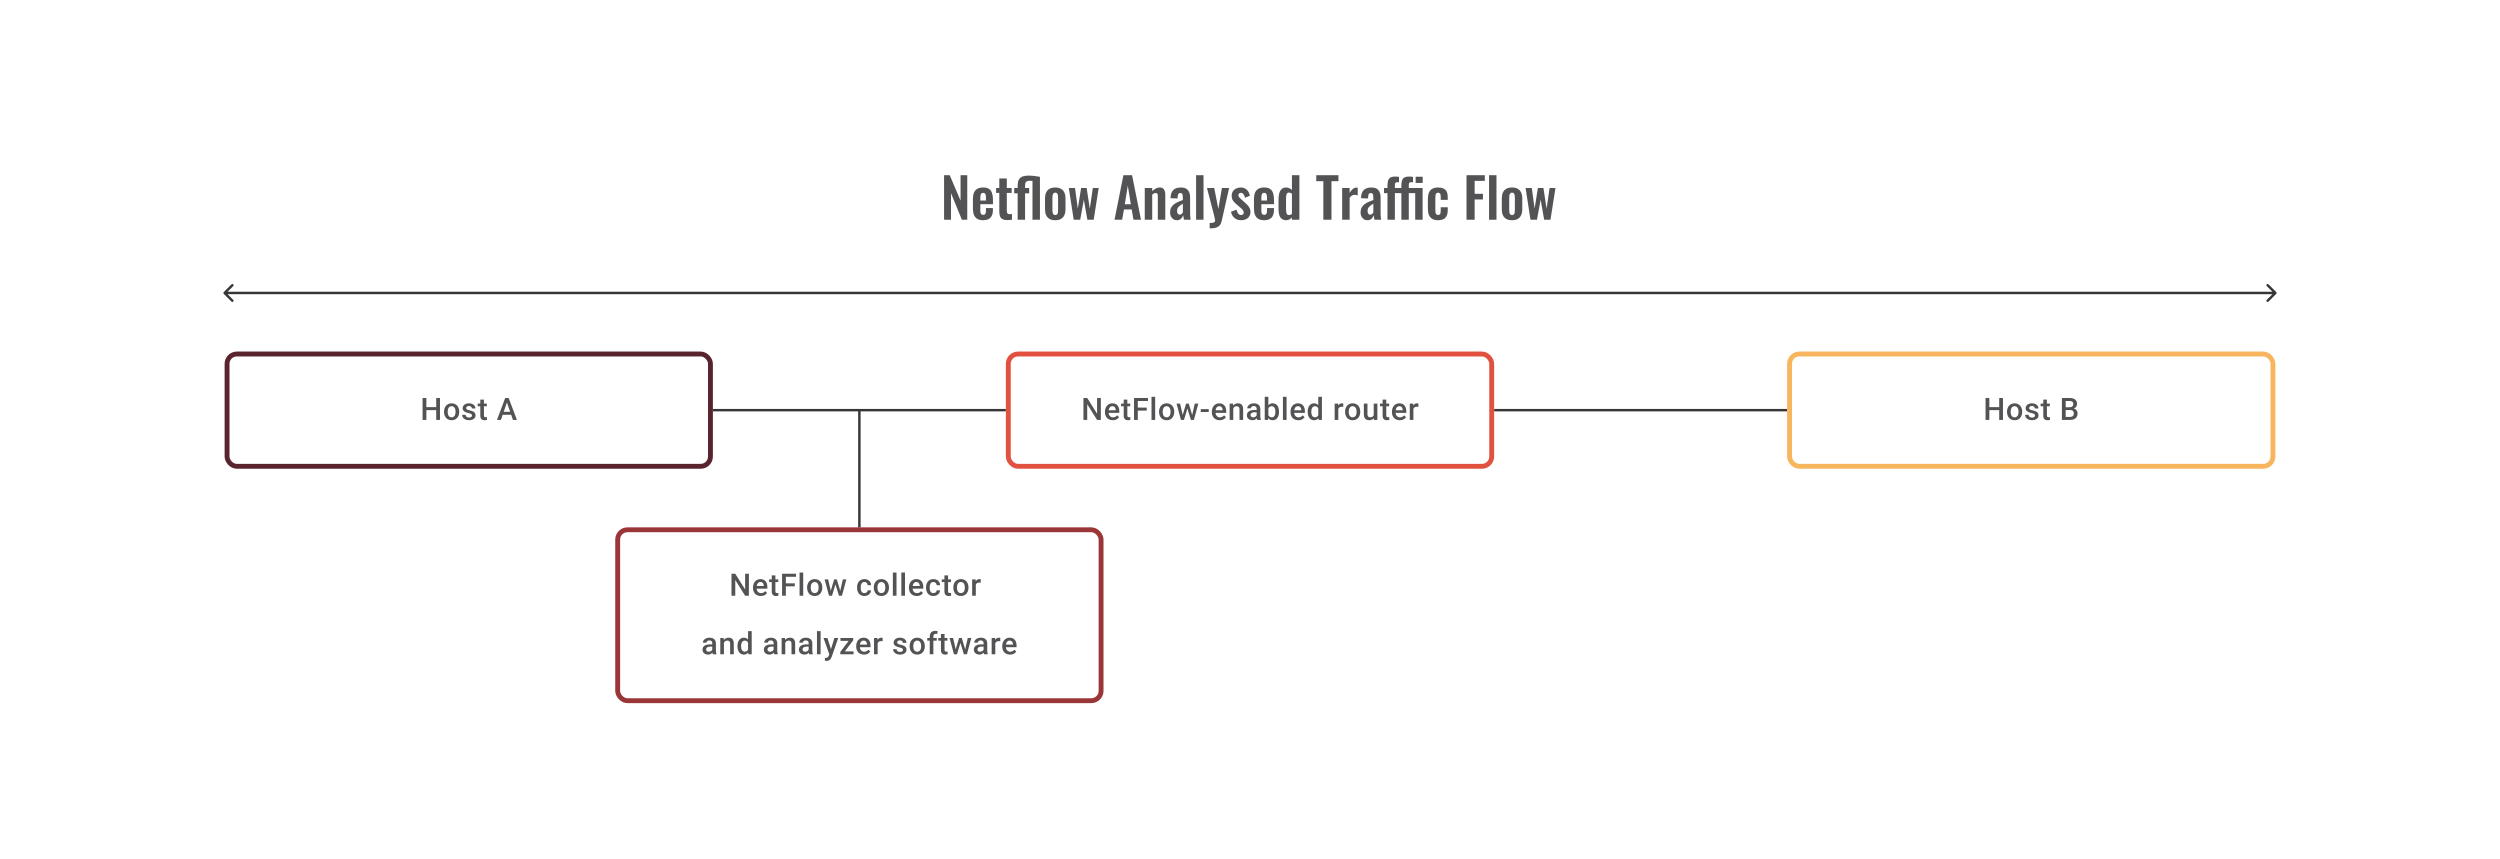 <svg width="1024" height="352" viewBox="0 0 1024 352" fill="none" xmlns="http://www.w3.org/2000/svg">
<path d="M179.024 166.766V167.994H174.253V166.766H179.024ZM174.636 163.014V172H173.087V163.014H174.636ZM180.215 163.014V172H178.672V163.014H180.215ZM181.882 168.735V168.593C181.882 168.112 181.952 167.665 182.091 167.254C182.231 166.838 182.433 166.478 182.696 166.174C182.964 165.865 183.289 165.627 183.671 165.458C184.058 165.285 184.494 165.199 184.98 165.199C185.47 165.199 185.906 165.285 186.288 165.458C186.675 165.627 187.002 165.865 187.27 166.174C187.537 166.478 187.741 166.838 187.881 167.254C188.021 167.665 188.09 168.112 188.09 168.593V168.735C188.09 169.216 188.021 169.663 187.881 170.074C187.741 170.486 187.537 170.846 187.27 171.154C187.002 171.459 186.677 171.698 186.294 171.87C185.912 172.039 185.478 172.123 184.992 172.123C184.503 172.123 184.064 172.039 183.678 171.87C183.295 171.698 182.97 171.459 182.702 171.154C182.435 170.846 182.231 170.486 182.091 170.074C181.952 169.663 181.882 169.216 181.882 168.735ZM183.369 168.593V168.735C183.369 169.035 183.4 169.319 183.462 169.587C183.523 169.854 183.62 170.089 183.752 170.29C183.883 170.492 184.052 170.65 184.258 170.766C184.463 170.881 184.708 170.938 184.992 170.938C185.268 170.938 185.507 170.881 185.708 170.766C185.914 170.65 186.083 170.492 186.214 170.29C186.346 170.089 186.443 169.854 186.504 169.587C186.57 169.319 186.603 169.035 186.603 168.735V168.593C186.603 168.297 186.57 168.017 186.504 167.754C186.443 167.486 186.344 167.25 186.208 167.044C186.076 166.838 185.908 166.678 185.702 166.563C185.5 166.443 185.26 166.384 184.98 166.384C184.7 166.384 184.457 166.443 184.252 166.563C184.05 166.678 183.883 166.838 183.752 167.044C183.62 167.25 183.523 167.486 183.462 167.754C183.4 168.017 183.369 168.297 183.369 168.593ZM193.336 170.192C193.336 170.044 193.299 169.91 193.225 169.79C193.151 169.667 193.009 169.556 192.799 169.457C192.594 169.358 192.289 169.268 191.886 169.186C191.532 169.107 191.207 169.015 190.911 168.908C190.619 168.797 190.368 168.663 190.158 168.507C189.948 168.35 189.785 168.165 189.67 167.951C189.555 167.737 189.497 167.49 189.497 167.211C189.497 166.939 189.557 166.682 189.676 166.439C189.796 166.196 189.966 165.982 190.189 165.797C190.411 165.612 190.68 165.466 190.997 165.359C191.318 165.252 191.676 165.199 192.071 165.199C192.631 165.199 193.11 165.293 193.509 165.482C193.912 165.668 194.221 165.921 194.435 166.242C194.649 166.558 194.756 166.916 194.756 167.316H193.268C193.268 167.139 193.223 166.974 193.133 166.822C193.046 166.665 192.915 166.54 192.738 166.445C192.561 166.347 192.339 166.297 192.071 166.297C191.816 166.297 191.604 166.338 191.435 166.421C191.271 166.499 191.147 166.602 191.065 166.729C190.987 166.857 190.948 166.997 190.948 167.149C190.948 167.26 190.968 167.361 191.01 167.451C191.055 167.538 191.129 167.618 191.232 167.692C191.335 167.762 191.474 167.828 191.651 167.89C191.832 167.951 192.059 168.011 192.33 168.069C192.841 168.175 193.279 168.313 193.645 168.482C194.015 168.647 194.299 168.861 194.497 169.124C194.694 169.383 194.793 169.712 194.793 170.111C194.793 170.408 194.729 170.679 194.602 170.926C194.478 171.169 194.297 171.381 194.058 171.562C193.82 171.739 193.534 171.877 193.201 171.975C192.871 172.074 192.501 172.123 192.09 172.123C191.485 172.123 190.973 172.016 190.553 171.802C190.133 171.584 189.814 171.307 189.596 170.969C189.382 170.628 189.275 170.274 189.275 169.908H190.713C190.73 170.183 190.806 170.404 190.942 170.568C191.082 170.729 191.254 170.846 191.46 170.92C191.67 170.99 191.886 171.025 192.108 171.025C192.376 171.025 192.6 170.99 192.781 170.92C192.962 170.846 193.1 170.747 193.194 170.624C193.289 170.496 193.336 170.352 193.336 170.192ZM199.409 165.322V166.408H195.644V165.322H199.409ZM196.731 163.686H198.218V170.155C198.218 170.36 198.247 170.519 198.304 170.63C198.366 170.737 198.451 170.809 198.557 170.846C198.664 170.883 198.79 170.901 198.934 170.901C199.037 170.901 199.136 170.895 199.23 170.883C199.325 170.871 199.401 170.858 199.459 170.846L199.465 171.981C199.341 172.019 199.197 172.051 199.033 172.08C198.872 172.109 198.687 172.123 198.477 172.123C198.136 172.123 197.833 172.064 197.57 171.944C197.307 171.821 197.101 171.621 196.953 171.346C196.805 171.07 196.731 170.704 196.731 170.247V163.686ZM207.858 164.211L205.173 172H203.55L206.932 163.014H207.969L207.858 164.211ZM210.105 172L207.414 164.211L207.296 163.014H208.339L211.734 172H210.105ZM209.975 168.667V169.895H205.087V168.667H209.975Z" fill="#1E1E21" fill-opacity="0.76"/>
<rect x="93" y="145" width="198" height="46" rx="4" stroke="#59242D" stroke-width="2"/>
<path d="M306.747 235.014V244H305.198L301.167 237.563V244H299.618V235.014H301.167L305.21 241.463V235.014H306.747ZM311.641 244.123C311.147 244.123 310.701 244.043 310.302 243.883C309.907 243.718 309.569 243.49 309.289 243.198C309.014 242.906 308.802 242.562 308.654 242.167C308.506 241.772 308.431 241.346 308.431 240.889V240.642C308.431 240.12 308.508 239.647 308.66 239.223C308.812 238.799 309.024 238.437 309.296 238.137C309.567 237.832 309.888 237.6 310.258 237.439C310.629 237.279 311.03 237.199 311.462 237.199C311.939 237.199 312.357 237.279 312.715 237.439C313.073 237.6 313.369 237.826 313.604 238.118C313.842 238.406 314.019 238.75 314.134 239.149C314.254 239.548 314.313 239.988 314.313 240.47V241.105H309.154V240.038H312.844V239.92C312.836 239.653 312.783 239.402 312.684 239.167C312.589 238.933 312.443 238.744 312.246 238.6C312.048 238.456 311.785 238.384 311.456 238.384C311.209 238.384 310.989 238.437 310.795 238.544C310.606 238.647 310.448 238.797 310.32 238.995C310.193 239.192 310.094 239.431 310.024 239.711C309.958 239.986 309.925 240.297 309.925 240.642V240.889C309.925 241.182 309.964 241.453 310.042 241.704C310.125 241.951 310.244 242.167 310.4 242.352C310.557 242.537 310.746 242.683 310.968 242.79C311.19 242.893 311.443 242.945 311.727 242.945C312.085 242.945 312.404 242.873 312.684 242.729C312.964 242.585 313.206 242.381 313.412 242.118L314.196 242.877C314.052 243.087 313.865 243.288 313.634 243.482C313.404 243.671 313.122 243.825 312.789 243.944C312.46 244.064 312.077 244.123 311.641 244.123ZM318.788 237.322V238.408H315.023V237.322H318.788ZM316.109 235.686H317.596V242.155C317.596 242.36 317.625 242.519 317.683 242.63C317.745 242.737 317.829 242.809 317.936 242.846C318.043 242.883 318.168 242.901 318.312 242.901C318.415 242.901 318.514 242.895 318.609 242.883C318.703 242.871 318.779 242.858 318.837 242.846L318.843 243.981C318.72 244.019 318.576 244.051 318.411 244.08C318.251 244.109 318.066 244.123 317.856 244.123C317.514 244.123 317.212 244.064 316.948 243.944C316.685 243.821 316.479 243.621 316.331 243.346C316.183 243.07 316.109 242.704 316.109 242.247V235.686ZM321.886 235.014V244H320.337V235.014H321.886ZM325.552 238.945V240.173H321.491V238.945H325.552ZM326.064 235.014V236.248H321.491V235.014H326.064ZM328.995 234.52V244H327.502V234.52H328.995ZM330.594 240.735V240.593C330.594 240.112 330.664 239.665 330.804 239.254C330.943 238.838 331.145 238.478 331.408 238.174C331.676 237.865 332.001 237.627 332.384 237.458C332.77 237.285 333.206 237.199 333.692 237.199C334.182 237.199 334.618 237.285 335 237.458C335.387 237.627 335.714 237.865 335.982 238.174C336.249 238.478 336.453 238.838 336.593 239.254C336.733 239.665 336.803 240.112 336.803 240.593V240.735C336.803 241.216 336.733 241.663 336.593 242.074C336.453 242.486 336.249 242.846 335.982 243.154C335.714 243.459 335.389 243.698 335.007 243.87C334.624 244.039 334.19 244.123 333.704 244.123C333.215 244.123 332.776 244.039 332.39 243.87C332.007 243.698 331.682 243.459 331.415 243.154C331.147 242.846 330.943 242.486 330.804 242.074C330.664 241.663 330.594 241.216 330.594 240.735ZM332.081 240.593V240.735C332.081 241.035 332.112 241.319 332.174 241.587C332.235 241.854 332.332 242.089 332.464 242.29C332.595 242.492 332.764 242.65 332.97 242.766C333.176 242.881 333.42 242.938 333.704 242.938C333.98 242.938 334.219 242.881 334.42 242.766C334.626 242.65 334.795 242.492 334.926 242.29C335.058 242.089 335.155 241.854 335.216 241.587C335.282 241.319 335.315 241.035 335.315 240.735V240.593C335.315 240.297 335.282 240.017 335.216 239.754C335.155 239.486 335.056 239.25 334.92 239.044C334.789 238.838 334.62 238.678 334.414 238.563C334.212 238.443 333.972 238.384 333.692 238.384C333.412 238.384 333.169 238.443 332.964 238.563C332.762 238.678 332.595 238.838 332.464 239.044C332.332 239.25 332.235 239.486 332.174 239.754C332.112 240.017 332.081 240.297 332.081 240.593ZM340.117 242.519L341.66 237.322H342.61L342.351 238.877L340.796 244H339.944L340.117 242.519ZM339.209 237.322L340.413 242.543L340.512 244H339.561L337.753 237.322H339.209ZM344.054 242.482L345.221 237.322H346.671L344.869 244H343.919L344.054 242.482ZM342.771 237.322L344.295 242.457L344.486 244H343.635L342.061 238.871L341.802 237.322H342.771ZM354.065 242.938C354.307 242.938 354.525 242.891 354.719 242.796C354.916 242.698 355.075 242.562 355.194 242.389C355.318 242.216 355.385 242.017 355.398 241.79H356.799C356.791 242.222 356.663 242.615 356.416 242.969C356.169 243.323 355.842 243.605 355.435 243.815C355.027 244.021 354.577 244.123 354.083 244.123C353.573 244.123 353.129 244.037 352.75 243.864C352.371 243.687 352.057 243.445 351.806 243.136C351.555 242.827 351.365 242.471 351.238 242.068C351.114 241.665 351.053 241.233 351.053 240.772V240.556C351.053 240.095 351.114 239.663 351.238 239.26C351.365 238.853 351.555 238.495 351.806 238.186C352.057 237.877 352.371 237.637 352.75 237.464C353.129 237.287 353.571 237.199 354.077 237.199C354.612 237.199 355.081 237.306 355.484 237.52C355.887 237.729 356.204 238.024 356.435 238.402C356.669 238.777 356.791 239.213 356.799 239.711H355.398C355.385 239.464 355.324 239.241 355.213 239.044C355.106 238.842 354.953 238.682 354.756 238.563C354.562 238.443 354.33 238.384 354.058 238.384C353.758 238.384 353.509 238.445 353.312 238.569C353.114 238.688 352.96 238.853 352.849 239.062C352.738 239.268 352.657 239.501 352.608 239.76C352.563 240.015 352.54 240.28 352.54 240.556V240.772C352.54 241.048 352.563 241.315 352.608 241.574C352.653 241.834 352.731 242.066 352.843 242.272C352.958 242.473 353.114 242.636 353.312 242.759C353.509 242.879 353.76 242.938 354.065 242.938ZM357.909 240.735V240.593C357.909 240.112 357.979 239.665 358.119 239.254C358.259 238.838 358.461 238.478 358.724 238.174C358.992 237.865 359.317 237.627 359.699 237.458C360.086 237.285 360.522 237.199 361.008 237.199C361.497 237.199 361.934 237.285 362.316 237.458C362.703 237.627 363.03 237.865 363.297 238.174C363.565 238.478 363.769 238.838 363.909 239.254C364.048 239.665 364.118 240.112 364.118 240.593V240.735C364.118 241.216 364.048 241.663 363.909 242.074C363.769 242.486 363.565 242.846 363.297 243.154C363.03 243.459 362.705 243.698 362.322 243.87C361.94 244.039 361.506 244.123 361.02 244.123C360.53 244.123 360.092 244.039 359.705 243.87C359.323 243.698 358.998 243.459 358.73 243.154C358.463 242.846 358.259 242.486 358.119 242.074C357.979 241.663 357.909 241.216 357.909 240.735ZM359.397 240.593V240.735C359.397 241.035 359.428 241.319 359.489 241.587C359.551 241.854 359.648 242.089 359.78 242.29C359.911 242.492 360.08 242.65 360.286 242.766C360.491 242.881 360.736 242.938 361.02 242.938C361.296 242.938 361.534 242.881 361.736 242.766C361.942 242.65 362.11 242.492 362.242 242.29C362.374 242.089 362.47 241.854 362.532 241.587C362.598 241.319 362.631 241.035 362.631 240.735V240.593C362.631 240.297 362.598 240.017 362.532 239.754C362.47 239.486 362.372 239.25 362.236 239.044C362.104 238.838 361.936 238.678 361.73 238.563C361.528 238.443 361.288 238.384 361.008 238.384C360.728 238.384 360.485 238.443 360.279 238.563C360.078 238.678 359.911 238.838 359.78 239.044C359.648 239.25 359.551 239.486 359.489 239.754C359.428 240.017 359.397 240.297 359.397 240.593ZM367.21 234.52V244H365.717V234.52H367.21ZM370.685 234.52V244H369.191V234.52H370.685ZM375.511 244.123C375.017 244.123 374.571 244.043 374.172 243.883C373.777 243.718 373.439 243.49 373.159 243.198C372.884 242.906 372.672 242.562 372.524 242.167C372.376 241.772 372.302 241.346 372.302 240.889V240.642C372.302 240.12 372.378 239.647 372.53 239.223C372.682 238.799 372.894 238.437 373.166 238.137C373.437 237.832 373.758 237.6 374.128 237.439C374.499 237.279 374.9 237.199 375.332 237.199C375.809 237.199 376.227 237.279 376.585 237.439C376.943 237.6 377.239 237.826 377.474 238.118C377.712 238.406 377.889 238.75 378.004 239.149C378.124 239.548 378.183 239.988 378.183 240.47V241.105H373.024V240.038H376.714V239.92C376.706 239.653 376.653 239.402 376.554 239.167C376.459 238.933 376.313 238.744 376.116 238.6C375.918 238.456 375.655 238.384 375.326 238.384C375.079 238.384 374.859 238.437 374.665 238.544C374.476 238.647 374.318 238.797 374.19 238.995C374.063 239.192 373.964 239.431 373.894 239.711C373.828 239.986 373.795 240.297 373.795 240.642V240.889C373.795 241.182 373.834 241.453 373.912 241.704C373.995 241.951 374.114 242.167 374.27 242.352C374.427 242.537 374.616 242.683 374.838 242.79C375.06 242.893 375.313 242.945 375.597 242.945C375.955 242.945 376.274 242.873 376.554 242.729C376.834 242.585 377.076 242.381 377.282 242.118L378.066 242.877C377.922 243.087 377.735 243.288 377.504 243.482C377.274 243.671 376.992 243.825 376.659 243.944C376.33 244.064 375.947 244.123 375.511 244.123ZM382.324 242.938C382.567 242.938 382.785 242.891 382.979 242.796C383.176 242.698 383.335 242.562 383.454 242.389C383.577 242.216 383.645 242.017 383.658 241.79H385.059C385.05 242.222 384.923 242.615 384.676 242.969C384.429 243.323 384.102 243.605 383.695 243.815C383.287 244.021 382.837 244.123 382.343 244.123C381.833 244.123 381.388 244.037 381.01 243.864C380.631 243.687 380.316 243.445 380.065 243.136C379.815 242.827 379.625 242.471 379.498 242.068C379.374 241.665 379.313 241.233 379.313 240.772V240.556C379.313 240.095 379.374 239.663 379.498 239.26C379.625 238.853 379.815 238.495 380.065 238.186C380.316 237.877 380.631 237.637 381.01 237.464C381.388 237.287 381.831 237.199 382.337 237.199C382.872 237.199 383.341 237.306 383.744 237.52C384.147 237.729 384.464 238.024 384.694 238.402C384.929 238.777 385.05 239.213 385.059 239.711H383.658C383.645 239.464 383.583 239.241 383.472 239.044C383.365 238.842 383.213 238.682 383.016 238.563C382.822 238.443 382.59 238.384 382.318 238.384C382.018 238.384 381.769 238.445 381.571 238.569C381.374 238.688 381.22 238.853 381.109 239.062C380.997 239.268 380.917 239.501 380.868 239.76C380.823 240.015 380.8 240.28 380.8 240.556V240.772C380.8 241.048 380.823 241.315 380.868 241.574C380.913 241.834 380.991 242.066 381.102 242.272C381.218 242.473 381.374 242.636 381.571 242.759C381.769 242.879 382.02 242.938 382.324 242.938ZM389.514 237.322V238.408H385.75V237.322H389.514ZM386.836 235.686H388.323V242.155C388.323 242.36 388.352 242.519 388.41 242.63C388.471 242.737 388.556 242.809 388.663 242.846C388.77 242.883 388.895 242.901 389.039 242.901C389.142 242.901 389.241 242.895 389.335 242.883C389.43 242.871 389.506 242.858 389.564 242.846L389.57 243.981C389.446 244.019 389.302 244.051 389.138 244.08C388.977 244.109 388.792 244.123 388.582 244.123C388.241 244.123 387.938 244.064 387.675 243.944C387.412 243.821 387.206 243.621 387.058 243.346C386.91 243.07 386.836 242.704 386.836 242.247V235.686ZM390.483 240.735V240.593C390.483 240.112 390.553 239.665 390.693 239.254C390.833 238.838 391.034 238.478 391.298 238.174C391.565 237.865 391.89 237.627 392.273 237.458C392.66 237.285 393.096 237.199 393.581 237.199C394.071 237.199 394.507 237.285 394.89 237.458C395.277 237.627 395.604 237.865 395.871 238.174C396.139 238.478 396.342 238.838 396.482 239.254C396.622 239.665 396.692 240.112 396.692 240.593V240.735C396.692 241.216 396.622 241.663 396.482 242.074C396.342 242.486 396.139 242.846 395.871 243.154C395.604 243.459 395.279 243.698 394.896 243.87C394.513 244.039 394.079 244.123 393.594 244.123C393.104 244.123 392.666 244.039 392.279 243.87C391.896 243.698 391.571 243.459 391.304 243.154C391.037 242.846 390.833 242.486 390.693 242.074C390.553 241.663 390.483 241.216 390.483 240.735ZM391.971 240.593V240.735C391.971 241.035 392.001 241.319 392.063 241.587C392.125 241.854 392.222 242.089 392.353 242.29C392.485 242.492 392.654 242.65 392.859 242.766C393.065 242.881 393.31 242.938 393.594 242.938C393.869 242.938 394.108 242.881 394.31 242.766C394.515 242.65 394.684 242.492 394.816 242.29C394.947 242.089 395.044 241.854 395.106 241.587C395.172 241.319 395.205 241.035 395.205 240.735V240.593C395.205 240.297 395.172 240.017 395.106 239.754C395.044 239.486 394.945 239.25 394.81 239.044C394.678 238.838 394.509 238.678 394.304 238.563C394.102 238.443 393.861 238.384 393.581 238.384C393.302 238.384 393.059 238.443 392.853 238.563C392.652 238.678 392.485 238.838 392.353 239.044C392.222 239.25 392.125 239.486 392.063 239.754C392.001 240.017 391.971 240.297 391.971 240.593ZM399.685 238.593V244H398.198V237.322H399.617L399.685 238.593ZM401.728 237.279L401.716 238.661C401.625 238.645 401.526 238.633 401.419 238.624C401.317 238.616 401.214 238.612 401.111 238.612C400.856 238.612 400.631 238.649 400.438 238.723C400.245 238.793 400.082 238.896 399.951 239.032C399.823 239.163 399.724 239.324 399.654 239.513C399.584 239.702 399.543 239.914 399.531 240.149L399.191 240.173C399.191 239.754 399.233 239.365 399.315 239.007C399.397 238.649 399.521 238.334 399.685 238.063C399.854 237.791 400.064 237.579 400.315 237.427C400.57 237.275 400.864 237.199 401.197 237.199C401.288 237.199 401.384 237.207 401.487 237.223C401.594 237.24 401.675 237.258 401.728 237.279ZM291.74 266.661V263.476C291.74 263.237 291.697 263.032 291.611 262.859C291.524 262.686 291.393 262.552 291.216 262.458C291.043 262.363 290.825 262.316 290.561 262.316C290.319 262.316 290.109 262.357 289.932 262.439C289.755 262.521 289.617 262.633 289.518 262.772C289.42 262.912 289.37 263.071 289.37 263.248H287.889C287.889 262.984 287.953 262.729 288.08 262.482C288.208 262.235 288.393 262.015 288.636 261.822C288.879 261.629 289.169 261.476 289.506 261.365C289.843 261.254 290.222 261.199 290.642 261.199C291.144 261.199 291.588 261.283 291.975 261.452C292.366 261.62 292.672 261.875 292.894 262.217C293.121 262.554 293.234 262.978 293.234 263.488V266.457C293.234 266.762 293.254 267.035 293.296 267.278C293.341 267.517 293.405 267.724 293.487 267.901V268H291.962C291.893 267.84 291.837 267.636 291.796 267.389C291.759 267.138 291.74 266.895 291.74 266.661ZM291.956 263.939L291.969 264.859H290.901C290.625 264.859 290.382 264.885 290.173 264.939C289.963 264.988 289.788 265.062 289.648 265.161C289.508 265.26 289.403 265.379 289.333 265.519C289.263 265.659 289.228 265.817 289.228 265.994C289.228 266.171 289.269 266.334 289.352 266.482C289.434 266.626 289.553 266.739 289.71 266.821C289.87 266.903 290.064 266.945 290.29 266.945C290.594 266.945 290.86 266.883 291.086 266.759C291.316 266.632 291.498 266.478 291.629 266.297C291.761 266.111 291.831 265.937 291.839 265.772L292.32 266.432C292.271 266.601 292.187 266.782 292.067 266.975C291.948 267.169 291.792 267.354 291.598 267.531C291.409 267.704 291.181 267.846 290.913 267.957C290.65 268.068 290.345 268.123 290 268.123C289.564 268.123 289.175 268.037 288.833 267.864C288.492 267.687 288.224 267.451 288.031 267.154C287.838 266.854 287.741 266.515 287.741 266.136C287.741 265.782 287.807 265.47 287.938 265.198C288.074 264.922 288.272 264.692 288.531 264.507C288.794 264.322 289.115 264.182 289.494 264.087C289.872 263.988 290.304 263.939 290.79 263.939H291.956ZM296.517 262.748V268H295.03V261.322H296.431L296.517 262.748ZM296.252 264.414L295.77 264.408C295.774 263.935 295.84 263.501 295.968 263.106C296.099 262.711 296.28 262.371 296.511 262.087C296.745 261.803 297.025 261.585 297.35 261.433C297.675 261.277 298.037 261.199 298.437 261.199C298.757 261.199 299.048 261.244 299.307 261.334C299.57 261.421 299.794 261.563 299.979 261.76C300.169 261.958 300.313 262.215 300.412 262.532C300.51 262.844 300.56 263.229 300.56 263.686V268H299.066V263.68C299.066 263.359 299.019 263.106 298.924 262.921C298.834 262.731 298.7 262.598 298.523 262.519C298.35 262.437 298.134 262.396 297.875 262.396C297.62 262.396 297.391 262.449 297.19 262.556C296.988 262.663 296.817 262.809 296.678 262.995C296.542 263.18 296.437 263.394 296.363 263.636C296.289 263.879 296.252 264.138 296.252 264.414ZM306.404 266.617V258.52H307.898V268H306.546L306.404 266.617ZM302.059 264.735V264.605C302.059 264.099 302.119 263.639 302.238 263.223C302.357 262.803 302.53 262.443 302.757 262.143C302.983 261.838 303.259 261.606 303.584 261.445C303.909 261.281 304.275 261.199 304.682 261.199C305.085 261.199 305.439 261.277 305.744 261.433C306.048 261.589 306.307 261.814 306.521 262.106C306.735 262.394 306.906 262.74 307.034 263.143C307.161 263.542 307.252 263.986 307.305 264.476V264.889C307.252 265.367 307.161 265.803 307.034 266.198C306.906 266.593 306.735 266.934 306.521 267.222C306.307 267.51 306.046 267.733 305.738 267.889C305.433 268.045 305.077 268.123 304.67 268.123C304.267 268.123 303.902 268.039 303.577 267.87C303.257 267.702 302.983 267.465 302.757 267.161C302.53 266.856 302.357 266.498 302.238 266.087C302.119 265.671 302.059 265.221 302.059 264.735ZM303.547 264.605V264.735C303.547 265.04 303.573 265.323 303.627 265.587C303.684 265.85 303.773 266.083 303.892 266.284C304.012 266.482 304.166 266.638 304.355 266.753C304.548 266.864 304.779 266.92 305.046 266.92C305.384 266.92 305.661 266.846 305.88 266.698C306.098 266.55 306.268 266.35 306.392 266.099C306.519 265.844 306.606 265.56 306.651 265.247V264.13C306.626 263.887 306.575 263.661 306.497 263.451C306.423 263.241 306.322 263.058 306.194 262.902C306.067 262.742 305.908 262.618 305.719 262.532C305.534 262.441 305.314 262.396 305.059 262.396C304.787 262.396 304.557 262.454 304.367 262.569C304.178 262.684 304.022 262.842 303.898 263.044C303.779 263.246 303.691 263.48 303.633 263.748C303.575 264.015 303.547 264.301 303.547 264.605ZM316.871 266.661V263.476C316.871 263.237 316.828 263.032 316.742 262.859C316.655 262.686 316.523 262.552 316.347 262.458C316.174 262.363 315.956 262.316 315.692 262.316C315.45 262.316 315.24 262.357 315.063 262.439C314.886 262.521 314.748 262.633 314.649 262.772C314.551 262.912 314.501 263.071 314.501 263.248H313.02C313.02 262.984 313.084 262.729 313.211 262.482C313.339 262.235 313.524 262.015 313.767 261.822C314.009 261.629 314.3 261.476 314.637 261.365C314.974 261.254 315.353 261.199 315.773 261.199C316.275 261.199 316.719 261.283 317.106 261.452C317.497 261.62 317.803 261.875 318.025 262.217C318.252 262.554 318.365 262.978 318.365 263.488V266.457C318.365 266.762 318.385 267.035 318.426 267.278C318.472 267.517 318.536 267.724 318.618 267.901V268H317.093C317.023 267.84 316.968 267.636 316.927 267.389C316.89 267.138 316.871 266.895 316.871 266.661ZM317.087 263.939L317.1 264.859H316.032C315.756 264.859 315.513 264.885 315.304 264.939C315.094 264.988 314.919 265.062 314.779 265.161C314.639 265.26 314.534 265.379 314.464 265.519C314.394 265.659 314.359 265.817 314.359 265.994C314.359 266.171 314.4 266.334 314.483 266.482C314.565 266.626 314.684 266.739 314.841 266.821C315.001 266.903 315.194 266.945 315.421 266.945C315.725 266.945 315.991 266.883 316.217 266.759C316.447 266.632 316.628 266.478 316.76 266.297C316.892 266.111 316.962 265.937 316.97 265.772L317.451 266.432C317.402 266.601 317.318 266.782 317.198 266.975C317.079 267.169 316.923 267.354 316.729 267.531C316.54 267.704 316.312 267.846 316.044 267.957C315.781 268.068 315.476 268.123 315.131 268.123C314.695 268.123 314.306 268.037 313.964 267.864C313.623 267.687 313.355 267.451 313.162 267.154C312.968 266.854 312.872 266.515 312.872 266.136C312.872 265.782 312.938 265.47 313.069 265.198C313.205 264.922 313.403 264.692 313.662 264.507C313.925 264.322 314.246 264.182 314.625 264.087C315.003 263.988 315.435 263.939 315.921 263.939H317.087ZM321.648 262.748V268H320.161V261.322H321.562L321.648 262.748ZM321.383 264.414L320.901 264.408C320.905 263.935 320.971 263.501 321.099 263.106C321.23 262.711 321.411 262.371 321.642 262.087C321.876 261.803 322.156 261.585 322.481 261.433C322.806 261.277 323.168 261.199 323.567 261.199C323.888 261.199 324.178 261.244 324.438 261.334C324.701 261.421 324.925 261.563 325.11 261.76C325.3 261.958 325.444 262.215 325.542 262.532C325.641 262.844 325.691 263.229 325.691 263.686V268H324.197V263.68C324.197 263.359 324.15 263.106 324.055 262.921C323.964 262.731 323.831 262.598 323.654 262.519C323.481 262.437 323.265 262.396 323.006 262.396C322.751 262.396 322.522 262.449 322.321 262.556C322.119 262.663 321.948 262.809 321.808 262.995C321.673 263.18 321.568 263.394 321.494 263.636C321.42 263.879 321.383 264.138 321.383 264.414ZM331.226 266.661V263.476C331.226 263.237 331.183 263.032 331.097 262.859C331.01 262.686 330.879 262.552 330.702 262.458C330.529 262.363 330.311 262.316 330.048 262.316C329.805 262.316 329.595 262.357 329.418 262.439C329.241 262.521 329.103 262.633 329.005 262.772C328.906 262.912 328.856 263.071 328.856 263.248H327.375C327.375 262.984 327.439 262.729 327.567 262.482C327.694 262.235 327.879 262.015 328.122 261.822C328.365 261.629 328.655 261.476 328.992 261.365C329.33 261.254 329.708 261.199 330.128 261.199C330.63 261.199 331.074 261.283 331.461 261.452C331.852 261.62 332.158 261.875 332.381 262.217C332.607 262.554 332.72 262.978 332.72 263.488V266.457C332.72 266.762 332.741 267.035 332.782 267.278C332.827 267.517 332.891 267.724 332.973 267.901V268H331.449C331.379 267.84 331.323 267.636 331.282 267.389C331.245 267.138 331.226 266.895 331.226 266.661ZM331.442 263.939L331.455 264.859H330.387C330.111 264.859 329.869 264.885 329.659 264.939C329.449 264.988 329.274 265.062 329.134 265.161C328.994 265.26 328.889 265.379 328.819 265.519C328.749 265.659 328.714 265.817 328.714 265.994C328.714 266.171 328.756 266.334 328.838 266.482C328.92 266.626 329.04 266.739 329.196 266.821C329.356 266.903 329.55 266.945 329.776 266.945C330.081 266.945 330.346 266.883 330.572 266.759C330.803 266.632 330.984 266.478 331.115 266.297C331.247 266.111 331.317 265.937 331.325 265.772L331.807 266.432C331.757 266.601 331.673 266.782 331.554 266.975C331.434 267.169 331.278 267.354 331.084 267.531C330.895 267.704 330.667 267.846 330.399 267.957C330.136 268.068 329.832 268.123 329.486 268.123C329.05 268.123 328.661 268.037 328.319 267.864C327.978 267.687 327.711 267.451 327.517 267.154C327.324 266.854 327.227 266.515 327.227 266.136C327.227 265.782 327.293 265.47 327.425 265.198C327.56 264.922 327.758 264.692 328.017 264.507C328.28 264.322 328.601 264.182 328.98 264.087C329.358 263.988 329.79 263.939 330.276 263.939H331.442ZM336.121 258.52V268H334.627V258.52H336.121ZM339.941 267.272L341.755 261.322H343.348L340.669 269.018C340.607 269.183 340.527 269.362 340.428 269.555C340.329 269.749 340.2 269.932 340.039 270.105C339.883 270.282 339.688 270.423 339.453 270.53C339.219 270.642 338.935 270.697 338.601 270.697C338.47 270.697 338.342 270.685 338.219 270.66C338.099 270.64 337.986 270.617 337.879 270.592L337.873 269.457C337.914 269.461 337.964 269.465 338.021 269.469C338.083 269.473 338.132 269.475 338.169 269.475C338.416 269.475 338.622 269.444 338.787 269.383C338.951 269.325 339.085 269.23 339.188 269.099C339.295 268.967 339.385 268.79 339.459 268.568L339.941 267.272ZM338.916 261.322L340.502 266.321L340.768 267.889L339.737 268.154L337.311 261.322H338.916ZM349.618 266.815V268H344.643V266.815H349.618ZM349.482 262.248L345.149 268H344.187V267.043L348.495 261.322H349.482V262.248ZM348.908 261.322V262.507H344.261V261.322H348.908ZM353.907 268.123C353.413 268.123 352.967 268.043 352.568 267.883C352.173 267.718 351.835 267.49 351.556 267.198C351.28 266.906 351.068 266.562 350.92 266.167C350.772 265.772 350.698 265.346 350.698 264.889V264.642C350.698 264.12 350.774 263.647 350.926 263.223C351.078 262.799 351.29 262.437 351.562 262.137C351.833 261.832 352.154 261.6 352.525 261.439C352.895 261.279 353.296 261.199 353.728 261.199C354.205 261.199 354.623 261.279 354.981 261.439C355.339 261.6 355.635 261.826 355.87 262.118C356.108 262.406 356.285 262.75 356.401 263.149C356.52 263.548 356.58 263.988 356.58 264.47V265.105H351.42V264.038H355.111V263.92C355.102 263.653 355.049 263.402 354.95 263.167C354.856 262.933 354.709 262.744 354.512 262.6C354.314 262.456 354.051 262.384 353.722 262.384C353.475 262.384 353.255 262.437 353.062 262.544C352.872 262.647 352.714 262.797 352.586 262.995C352.459 263.192 352.36 263.431 352.29 263.711C352.224 263.986 352.191 264.297 352.191 264.642V264.889C352.191 265.182 352.23 265.453 352.309 265.704C352.391 265.951 352.51 266.167 352.667 266.352C352.823 266.537 353.012 266.683 353.234 266.79C353.457 266.893 353.71 266.945 353.994 266.945C354.351 266.945 354.67 266.873 354.95 266.729C355.23 266.585 355.473 266.381 355.678 266.118L356.462 266.877C356.318 267.087 356.131 267.288 355.901 267.482C355.67 267.671 355.388 267.825 355.055 267.944C354.726 268.064 354.343 268.123 353.907 268.123ZM359.486 262.593V268H357.999V261.322H359.418L359.486 262.593ZM361.529 261.279L361.517 262.661C361.426 262.645 361.328 262.633 361.221 262.624C361.118 262.616 361.015 262.612 360.912 262.612C360.657 262.612 360.433 262.649 360.239 262.723C360.046 262.793 359.883 262.896 359.752 263.032C359.624 263.163 359.525 263.324 359.455 263.513C359.385 263.702 359.344 263.914 359.332 264.149L358.992 264.173C358.992 263.754 359.034 263.365 359.116 263.007C359.198 262.649 359.322 262.334 359.486 262.063C359.655 261.791 359.865 261.579 360.116 261.427C360.371 261.275 360.665 261.199 360.998 261.199C361.089 261.199 361.186 261.207 361.288 261.223C361.395 261.24 361.476 261.258 361.529 261.279ZM369.861 266.192C369.861 266.044 369.824 265.91 369.75 265.79C369.676 265.667 369.534 265.556 369.324 265.457C369.118 265.358 368.814 265.268 368.41 265.186C368.056 265.107 367.731 265.015 367.435 264.908C367.143 264.797 366.892 264.663 366.682 264.507C366.472 264.35 366.31 264.165 366.195 263.951C366.079 263.737 366.022 263.49 366.022 263.211C366.022 262.939 366.081 262.682 366.201 262.439C366.32 262.196 366.491 261.982 366.713 261.797C366.935 261.612 367.205 261.466 367.522 261.359C367.842 261.252 368.2 261.199 368.595 261.199C369.155 261.199 369.634 261.293 370.033 261.482C370.437 261.668 370.745 261.921 370.959 262.242C371.173 262.558 371.28 262.916 371.28 263.316H369.793C369.793 263.139 369.748 262.974 369.657 262.822C369.571 262.665 369.439 262.54 369.262 262.445C369.085 262.347 368.863 262.297 368.595 262.297C368.34 262.297 368.128 262.338 367.96 262.421C367.795 262.499 367.672 262.602 367.589 262.729C367.511 262.857 367.472 262.997 367.472 263.149C367.472 263.26 367.493 263.361 367.534 263.451C367.579 263.538 367.653 263.618 367.756 263.692C367.859 263.762 367.999 263.828 368.176 263.89C368.357 263.951 368.583 264.011 368.855 264.069C369.365 264.175 369.803 264.313 370.169 264.482C370.54 264.647 370.823 264.861 371.021 265.124C371.218 265.383 371.317 265.712 371.317 266.111C371.317 266.408 371.253 266.679 371.126 266.926C371.002 267.169 370.821 267.381 370.583 267.562C370.344 267.739 370.058 267.877 369.725 267.975C369.396 268.074 369.025 268.123 368.614 268.123C368.009 268.123 367.497 268.016 367.077 267.802C366.657 267.584 366.339 267.307 366.121 266.969C365.907 266.628 365.8 266.274 365.8 265.908H367.238C367.254 266.183 367.33 266.404 367.466 266.568C367.606 266.729 367.779 266.846 367.984 266.92C368.194 266.99 368.41 267.025 368.632 267.025C368.9 267.025 369.124 266.99 369.305 266.92C369.486 266.846 369.624 266.747 369.719 266.624C369.813 266.496 369.861 266.352 369.861 266.192ZM372.588 264.735V264.593C372.588 264.112 372.658 263.665 372.798 263.254C372.938 262.838 373.14 262.478 373.403 262.174C373.671 261.865 373.996 261.627 374.378 261.458C374.765 261.285 375.201 261.199 375.687 261.199C376.176 261.199 376.612 261.285 376.995 261.458C377.382 261.627 377.709 261.865 377.976 262.174C378.244 262.478 378.448 262.838 378.587 263.254C378.727 263.665 378.797 264.112 378.797 264.593V264.735C378.797 265.216 378.727 265.663 378.587 266.074C378.448 266.486 378.244 266.846 377.976 267.154C377.709 267.459 377.384 267.698 377.001 267.87C376.619 268.039 376.185 268.123 375.699 268.123C375.209 268.123 374.771 268.039 374.384 267.87C374.002 267.698 373.677 267.459 373.409 267.154C373.142 266.846 372.938 266.486 372.798 266.074C372.658 265.663 372.588 265.216 372.588 264.735ZM374.076 264.593V264.735C374.076 265.035 374.107 265.319 374.168 265.587C374.23 265.854 374.327 266.089 374.458 266.29C374.59 266.492 374.759 266.65 374.965 266.766C375.17 266.881 375.415 266.938 375.699 266.938C375.975 266.938 376.213 266.881 376.415 266.766C376.621 266.65 376.789 266.492 376.921 266.29C377.053 266.089 377.149 265.854 377.211 265.587C377.277 265.319 377.31 265.035 377.31 264.735V264.593C377.31 264.297 377.277 264.017 377.211 263.754C377.149 263.486 377.051 263.25 376.915 263.044C376.783 262.838 376.615 262.678 376.409 262.563C376.207 262.443 375.966 262.384 375.687 262.384C375.407 262.384 375.164 262.443 374.958 262.563C374.757 262.678 374.59 262.838 374.458 263.044C374.327 263.25 374.23 263.486 374.168 263.754C374.107 264.017 374.076 264.297 374.076 264.593ZM382.309 268H380.821V260.68C380.821 260.182 380.914 259.765 381.099 259.427C381.288 259.086 381.558 258.829 381.908 258.656C382.257 258.479 382.671 258.39 383.148 258.39C383.296 258.39 383.442 258.401 383.586 258.421C383.73 258.438 383.87 258.464 384.006 258.501L383.969 259.649C383.887 259.629 383.796 259.614 383.698 259.606C383.603 259.598 383.5 259.594 383.389 259.594C383.163 259.594 382.967 259.637 382.803 259.724C382.642 259.806 382.519 259.927 382.432 260.088C382.35 260.248 382.309 260.446 382.309 260.68V268ZM383.685 261.322V262.408H379.797V261.322H383.685ZM388.079 261.322V262.408H384.314V261.322H388.079ZM385.401 259.686H386.888V266.155C386.888 266.36 386.917 266.519 386.975 266.63C387.036 266.737 387.121 266.809 387.228 266.846C387.335 266.883 387.46 266.901 387.604 266.901C387.707 266.901 387.806 266.895 387.9 266.883C387.995 266.871 388.071 266.858 388.129 266.846L388.135 267.981C388.011 268.019 387.867 268.051 387.703 268.08C387.542 268.109 387.357 268.123 387.147 268.123C386.806 268.123 386.503 268.064 386.24 267.944C385.977 267.821 385.771 267.621 385.623 267.346C385.475 267.07 385.401 266.704 385.401 266.247V259.686ZM391.295 266.519L392.838 261.322H393.788L393.529 262.877L391.974 268H391.122L391.295 266.519ZM390.387 261.322L391.591 266.543L391.69 268H390.739L388.931 261.322H390.387ZM395.232 266.482L396.399 261.322H397.849L396.047 268H395.096L395.232 266.482ZM393.949 261.322L395.473 266.457L395.664 268H394.813L393.239 262.871L392.98 261.322H393.949ZM402.879 266.661V263.476C402.879 263.237 402.836 263.032 402.749 262.859C402.663 262.686 402.531 262.552 402.354 262.458C402.182 262.363 401.963 262.316 401.7 262.316C401.457 262.316 401.248 262.357 401.071 262.439C400.894 262.521 400.756 262.633 400.657 262.772C400.558 262.912 400.509 263.071 400.509 263.248H399.028C399.028 262.984 399.091 262.729 399.219 262.482C399.347 262.235 399.532 262.015 399.775 261.822C400.017 261.629 400.307 261.476 400.645 261.365C400.982 261.254 401.361 261.199 401.78 261.199C402.282 261.199 402.727 261.283 403.114 261.452C403.504 261.62 403.811 261.875 404.033 262.217C404.259 262.554 404.373 262.978 404.373 263.488V266.457C404.373 266.762 404.393 267.035 404.434 267.278C404.48 267.517 404.543 267.724 404.626 267.901V268H403.101C403.031 267.84 402.976 267.636 402.935 267.389C402.897 267.138 402.879 266.895 402.879 266.661ZM403.095 263.939L403.107 264.859H402.04C401.764 264.859 401.521 264.885 401.311 264.939C401.101 264.988 400.927 265.062 400.787 265.161C400.647 265.26 400.542 265.379 400.472 265.519C400.402 265.659 400.367 265.817 400.367 265.994C400.367 266.171 400.408 266.334 400.49 266.482C400.573 266.626 400.692 266.739 400.848 266.821C401.009 266.903 401.202 266.945 401.429 266.945C401.733 266.945 401.998 266.883 402.225 266.759C402.455 266.632 402.636 266.478 402.768 266.297C402.9 266.111 402.969 265.937 402.978 265.772L403.459 266.432C403.41 266.601 403.325 266.782 403.206 266.975C403.087 267.169 402.93 267.354 402.737 267.531C402.548 267.704 402.319 267.846 402.052 267.957C401.789 268.068 401.484 268.123 401.139 268.123C400.702 268.123 400.314 268.037 399.972 267.864C399.631 267.687 399.363 267.451 399.17 267.154C398.976 266.854 398.88 266.515 398.88 266.136C398.88 265.782 398.945 265.47 399.077 265.198C399.213 264.922 399.41 264.692 399.67 264.507C399.933 264.322 400.254 264.182 400.632 264.087C401.011 263.988 401.443 263.939 401.929 263.939H403.095ZM407.674 262.593V268H406.187V261.322H407.606L407.674 262.593ZM409.717 261.279L409.705 262.661C409.614 262.645 409.516 262.633 409.409 262.624C409.306 262.616 409.203 262.612 409.1 262.612C408.845 262.612 408.621 262.649 408.427 262.723C408.234 262.793 408.071 262.896 407.94 263.032C407.812 263.163 407.713 263.324 407.643 263.513C407.573 263.702 407.532 263.914 407.52 264.149L407.181 264.173C407.181 263.754 407.222 263.365 407.304 263.007C407.386 262.649 407.51 262.334 407.674 262.063C407.843 261.791 408.053 261.579 408.304 261.427C408.559 261.275 408.853 261.199 409.186 261.199C409.277 261.199 409.374 261.207 409.476 261.223C409.583 261.24 409.664 261.258 409.717 261.279ZM413.722 268.123C413.229 268.123 412.782 268.043 412.383 267.883C411.988 267.718 411.651 267.49 411.371 267.198C411.095 266.906 410.883 266.562 410.735 266.167C410.587 265.772 410.513 265.346 410.513 264.889V264.642C410.513 264.12 410.589 263.647 410.741 263.223C410.894 262.799 411.106 262.437 411.377 262.137C411.649 261.832 411.97 261.6 412.34 261.439C412.71 261.279 413.111 261.199 413.543 261.199C414.021 261.199 414.438 261.279 414.796 261.439C415.154 261.6 415.451 261.826 415.685 262.118C415.924 262.406 416.101 262.75 416.216 263.149C416.335 263.548 416.395 263.988 416.395 264.47V265.105H411.235V264.038H414.926V263.92C414.918 263.653 414.864 263.402 414.765 263.167C414.671 262.933 414.525 262.744 414.327 262.6C414.13 262.456 413.866 262.384 413.537 262.384C413.29 262.384 413.07 262.437 412.877 262.544C412.688 262.647 412.529 262.797 412.402 262.995C412.274 263.192 412.175 263.431 412.105 263.711C412.04 263.986 412.007 264.297 412.007 264.642V264.889C412.007 265.182 412.046 265.453 412.124 265.704C412.206 265.951 412.326 266.167 412.482 266.352C412.638 266.537 412.828 266.683 413.05 266.79C413.272 266.893 413.525 266.945 413.809 266.945C414.167 266.945 414.486 266.873 414.765 266.729C415.045 266.585 415.288 266.381 415.494 266.118L416.278 266.877C416.134 267.087 415.946 267.288 415.716 267.482C415.486 267.671 415.204 267.825 414.87 267.944C414.541 268.064 414.159 268.123 413.722 268.123Z" fill="#1E1E21" fill-opacity="0.76"/>
<rect x="253" y="217" width="198" height="70" rx="4" stroke="#9A3538" stroke-width="2"/>
<path d="M292 168H352M412 168H352M352 168V216" stroke="#1E1E21" stroke-opacity="0.89"/>
<path d="M612 168H732" stroke="#1E1E21" stroke-opacity="0.89"/>
<path d="M450.904 163.014V172H449.355L445.325 165.563V172H443.776V163.014H445.325L449.367 169.463V163.014H450.904ZM455.798 172.123C455.304 172.123 454.858 172.043 454.459 171.883C454.064 171.718 453.726 171.49 453.447 171.198C453.171 170.906 452.959 170.562 452.811 170.167C452.663 169.772 452.589 169.346 452.589 168.889V168.642C452.589 168.12 452.665 167.647 452.817 167.223C452.969 166.799 453.181 166.437 453.453 166.137C453.724 165.832 454.045 165.6 454.416 165.439C454.786 165.279 455.187 165.199 455.619 165.199C456.096 165.199 456.514 165.279 456.872 165.439C457.23 165.6 457.526 165.826 457.761 166.118C457.999 166.406 458.176 166.75 458.292 167.149C458.411 167.548 458.471 167.988 458.471 168.47V169.105H453.311V168.038H457.002V167.92C456.993 167.653 456.94 167.402 456.841 167.167C456.747 166.933 456.601 166.744 456.403 166.6C456.206 166.456 455.942 166.384 455.613 166.384C455.366 166.384 455.146 166.437 454.953 166.544C454.763 166.647 454.605 166.797 454.477 166.995C454.35 167.192 454.251 167.431 454.181 167.711C454.115 167.986 454.082 168.297 454.082 168.642V168.889C454.082 169.182 454.121 169.453 454.2 169.704C454.282 169.951 454.401 170.167 454.558 170.352C454.714 170.537 454.903 170.683 455.125 170.79C455.348 170.893 455.601 170.945 455.885 170.945C456.243 170.945 456.561 170.873 456.841 170.729C457.121 170.585 457.364 170.381 457.569 170.118L458.353 170.877C458.209 171.087 458.022 171.288 457.792 171.482C457.561 171.671 457.279 171.825 456.946 171.944C456.617 172.064 456.234 172.123 455.798 172.123ZM462.945 165.322V166.408H459.18V165.322H462.945ZM460.266 163.686H461.754V170.155C461.754 170.36 461.783 170.519 461.84 170.63C461.902 170.737 461.986 170.809 462.093 170.846C462.2 170.883 462.326 170.901 462.47 170.901C462.573 170.901 462.671 170.895 462.766 170.883C462.861 170.871 462.937 170.858 462.994 170.846L463 171.981C462.877 172.019 462.733 172.051 462.568 172.08C462.408 172.109 462.223 172.123 462.013 172.123C461.671 172.123 461.369 172.064 461.106 171.944C460.842 171.821 460.637 171.621 460.489 171.346C460.34 171.07 460.266 170.704 460.266 170.247V163.686ZM466.043 163.014V172H464.494V163.014H466.043ZM469.709 166.945V168.173H465.648V166.945H469.709ZM470.221 163.014V164.248H465.648V163.014H470.221ZM473.153 162.52V172H471.659V162.52H473.153ZM474.751 168.735V168.593C474.751 168.112 474.821 167.665 474.961 167.254C475.101 166.838 475.302 166.478 475.566 166.174C475.833 165.865 476.158 165.627 476.541 165.458C476.928 165.285 477.364 165.199 477.849 165.199C478.339 165.199 478.775 165.285 479.158 165.458C479.544 165.627 479.872 165.865 480.139 166.174C480.407 166.478 480.61 166.838 480.75 167.254C480.89 167.665 480.96 168.112 480.96 168.593V168.735C480.96 169.216 480.89 169.663 480.75 170.074C480.61 170.486 480.407 170.846 480.139 171.154C479.872 171.459 479.547 171.698 479.164 171.87C478.781 172.039 478.347 172.123 477.862 172.123C477.372 172.123 476.934 172.039 476.547 171.87C476.164 171.698 475.839 171.459 475.572 171.154C475.304 170.846 475.101 170.486 474.961 170.074C474.821 169.663 474.751 169.216 474.751 168.735ZM476.238 168.593V168.735C476.238 169.035 476.269 169.319 476.331 169.587C476.393 169.854 476.489 170.089 476.621 170.29C476.753 170.492 476.921 170.65 477.127 170.766C477.333 170.881 477.578 170.938 477.862 170.938C478.137 170.938 478.376 170.881 478.578 170.766C478.783 170.65 478.952 170.492 479.084 170.29C479.215 170.089 479.312 169.854 479.374 169.587C479.44 169.319 479.472 169.035 479.472 168.735V168.593C479.472 168.297 479.44 168.017 479.374 167.754C479.312 167.486 479.213 167.25 479.077 167.044C478.946 166.838 478.777 166.678 478.571 166.563C478.37 166.443 478.129 166.384 477.849 166.384C477.569 166.384 477.327 166.443 477.121 166.563C476.919 166.678 476.753 166.838 476.621 167.044C476.489 167.25 476.393 167.486 476.331 167.754C476.269 168.017 476.238 168.297 476.238 168.593ZM484.274 170.519L485.817 165.322H486.767L486.508 166.877L484.953 172H484.101L484.274 170.519ZM483.367 165.322L484.57 170.543L484.669 172H483.718L481.91 165.322H483.367ZM488.212 170.482L489.378 165.322H490.828L489.026 172H488.076L488.212 170.482ZM486.928 165.322L488.452 170.457L488.644 172H487.792L486.218 166.871L485.959 165.322H486.928ZM495.087 167.569V168.754H491.822V167.569H495.087ZM499.586 172.123C499.092 172.123 498.646 172.043 498.247 171.883C497.852 171.718 497.514 171.49 497.234 171.198C496.959 170.906 496.747 170.562 496.599 170.167C496.451 169.772 496.377 169.346 496.377 168.889V168.642C496.377 168.12 496.453 167.647 496.605 167.223C496.757 166.799 496.969 166.437 497.241 166.137C497.512 165.832 497.833 165.6 498.203 165.439C498.574 165.279 498.975 165.199 499.407 165.199C499.884 165.199 500.302 165.279 500.66 165.439C501.018 165.6 501.314 165.826 501.549 166.118C501.787 166.406 501.964 166.75 502.079 167.149C502.199 167.548 502.258 167.988 502.258 168.47V169.105H497.099V168.038H500.789V167.92C500.781 167.653 500.728 167.402 500.629 167.167C500.534 166.933 500.388 166.744 500.191 166.6C499.993 166.456 499.73 166.384 499.401 166.384C499.154 166.384 498.934 166.437 498.74 166.544C498.551 166.647 498.393 166.797 498.265 166.995C498.138 167.192 498.039 167.431 497.969 167.711C497.903 167.986 497.87 168.297 497.87 168.642V168.889C497.87 169.182 497.909 169.453 497.987 169.704C498.07 169.951 498.189 170.167 498.345 170.352C498.502 170.537 498.691 170.683 498.913 170.79C499.135 170.893 499.388 170.945 499.672 170.945C500.03 170.945 500.349 170.873 500.629 170.729C500.909 170.585 501.151 170.381 501.357 170.118L502.141 170.877C501.997 171.087 501.81 171.288 501.579 171.482C501.349 171.671 501.067 171.825 500.734 171.944C500.405 172.064 500.022 172.123 499.586 172.123ZM505.147 166.748V172H503.659V165.322H505.06L505.147 166.748ZM504.881 168.414L504.4 168.408C504.404 167.935 504.47 167.501 504.597 167.106C504.729 166.711 504.91 166.371 505.14 166.087C505.375 165.803 505.655 165.585 505.98 165.433C506.305 165.277 506.667 165.199 507.066 165.199C507.387 165.199 507.677 165.244 507.936 165.334C508.2 165.421 508.424 165.563 508.609 165.76C508.798 165.958 508.942 166.215 509.041 166.532C509.14 166.844 509.189 167.229 509.189 167.686V172H507.695V167.68C507.695 167.359 507.648 167.106 507.554 166.921C507.463 166.731 507.329 166.598 507.152 166.519C506.98 166.437 506.764 166.396 506.504 166.396C506.249 166.396 506.021 166.449 505.819 166.556C505.618 166.663 505.447 166.809 505.307 166.995C505.171 167.18 505.066 167.394 504.992 167.636C504.918 167.879 504.881 168.138 504.881 168.414ZM514.725 170.661V167.476C514.725 167.237 514.682 167.032 514.595 166.859C514.509 166.686 514.377 166.552 514.2 166.458C514.028 166.363 513.81 166.316 513.546 166.316C513.303 166.316 513.094 166.357 512.917 166.439C512.74 166.521 512.602 166.633 512.503 166.772C512.404 166.912 512.355 167.071 512.355 167.248H510.874C510.874 166.984 510.938 166.729 511.065 166.482C511.193 166.235 511.378 166.015 511.621 165.822C511.863 165.629 512.153 165.476 512.491 165.365C512.828 165.254 513.207 165.199 513.626 165.199C514.128 165.199 514.573 165.283 514.96 165.452C515.35 165.62 515.657 165.875 515.879 166.217C516.105 166.554 516.219 166.978 516.219 167.488V170.457C516.219 170.762 516.239 171.035 516.28 171.278C516.326 171.517 516.389 171.724 516.472 171.901V172H514.947C514.877 171.84 514.822 171.636 514.781 171.389C514.744 171.138 514.725 170.895 514.725 170.661ZM514.941 167.939L514.953 168.859H513.886C513.61 168.859 513.367 168.885 513.157 168.939C512.948 168.988 512.773 169.062 512.633 169.161C512.493 169.26 512.388 169.379 512.318 169.519C512.248 169.659 512.213 169.817 512.213 169.994C512.213 170.171 512.254 170.334 512.336 170.482C512.419 170.626 512.538 170.739 512.694 170.821C512.855 170.903 513.048 170.945 513.275 170.945C513.579 170.945 513.844 170.883 514.071 170.759C514.301 170.632 514.482 170.478 514.614 170.297C514.746 170.111 514.816 169.937 514.824 169.772L515.305 170.432C515.256 170.601 515.171 170.782 515.052 170.975C514.933 171.169 514.776 171.354 514.583 171.531C514.394 171.704 514.165 171.846 513.898 171.957C513.635 172.068 513.33 172.123 512.985 172.123C512.548 172.123 512.16 172.037 511.818 171.864C511.477 171.687 511.209 171.451 511.016 171.154C510.822 170.854 510.726 170.515 510.726 170.136C510.726 169.782 510.791 169.47 510.923 169.198C511.059 168.922 511.256 168.692 511.516 168.507C511.779 168.322 512.1 168.182 512.478 168.087C512.857 167.988 513.289 167.939 513.775 167.939H514.941ZM518.033 162.52H519.52V170.574L519.378 172H518.033V162.52ZM523.878 168.599V168.729C523.878 169.223 523.822 169.677 523.711 170.093C523.604 170.504 523.439 170.862 523.217 171.167C522.999 171.471 522.728 171.708 522.403 171.877C522.082 172.041 521.709 172.123 521.285 172.123C520.87 172.123 520.508 172.045 520.199 171.889C519.891 171.733 519.631 171.51 519.422 171.222C519.216 170.934 519.049 170.591 518.922 170.192C518.794 169.793 518.704 169.352 518.65 168.871V168.457C518.704 167.972 518.794 167.532 518.922 167.137C519.049 166.737 519.216 166.394 519.422 166.106C519.631 165.814 519.889 165.589 520.193 165.433C520.502 165.277 520.862 165.199 521.273 165.199C521.701 165.199 522.078 165.281 522.403 165.445C522.732 165.61 523.005 165.845 523.223 166.149C523.442 166.449 523.604 166.807 523.711 167.223C523.822 167.639 523.878 168.097 523.878 168.599ZM522.39 168.729V168.599C522.39 168.299 522.366 168.017 522.316 167.754C522.267 167.486 522.184 167.252 522.069 167.05C521.958 166.849 521.806 166.69 521.613 166.575C521.423 166.456 521.187 166.396 520.903 166.396C520.639 166.396 520.413 166.441 520.224 166.532C520.035 166.622 519.876 166.746 519.749 166.902C519.621 167.058 519.52 167.239 519.446 167.445C519.376 167.651 519.329 167.873 519.304 168.112V169.229C519.341 169.537 519.419 169.821 519.539 170.081C519.662 170.336 519.835 170.541 520.057 170.698C520.279 170.85 520.565 170.926 520.915 170.926C521.191 170.926 521.423 170.871 521.613 170.759C521.802 170.648 521.952 170.494 522.063 170.297C522.178 170.095 522.261 169.86 522.31 169.593C522.363 169.326 522.39 169.037 522.39 168.729ZM526.982 162.52V172H525.488V162.52H526.982ZM531.808 172.123C531.314 172.123 530.868 172.043 530.469 171.883C530.074 171.718 529.736 171.49 529.457 171.198C529.181 170.906 528.969 170.562 528.821 170.167C528.673 169.772 528.599 169.346 528.599 168.889V168.642C528.599 168.12 528.675 167.647 528.827 167.223C528.979 166.799 529.191 166.437 529.463 166.137C529.734 165.832 530.055 165.6 530.426 165.439C530.796 165.279 531.197 165.199 531.629 165.199C532.106 165.199 532.524 165.279 532.882 165.439C533.24 165.6 533.536 165.826 533.771 166.118C534.009 166.406 534.186 166.75 534.301 167.149C534.421 167.548 534.48 167.988 534.48 168.47V169.105H529.321V168.038H533.012V167.92C533.003 167.653 532.95 167.402 532.851 167.167C532.756 166.933 532.61 166.744 532.413 166.6C532.215 166.456 531.952 166.384 531.623 166.384C531.376 166.384 531.156 166.437 530.962 166.544C530.773 166.647 530.615 166.797 530.487 166.995C530.36 167.192 530.261 167.431 530.191 167.711C530.125 167.986 530.092 168.297 530.092 168.642V168.889C530.092 169.182 530.131 169.453 530.209 169.704C530.292 169.951 530.411 170.167 530.567 170.352C530.724 170.537 530.913 170.683 531.135 170.79C531.357 170.893 531.611 170.945 531.894 170.945C532.252 170.945 532.571 170.873 532.851 170.729C533.131 170.585 533.374 170.381 533.579 170.118L534.363 170.877C534.219 171.087 534.032 171.288 533.802 171.482C533.571 171.671 533.289 171.825 532.956 171.944C532.627 172.064 532.244 172.123 531.808 172.123ZM539.967 170.617V162.52H541.461V172H540.109L539.967 170.617ZM535.622 168.735V168.605C535.622 168.099 535.682 167.639 535.801 167.223C535.92 166.803 536.093 166.443 536.319 166.143C536.546 165.838 536.821 165.606 537.146 165.445C537.471 165.281 537.838 165.199 538.245 165.199C538.648 165.199 539.002 165.277 539.307 165.433C539.611 165.589 539.87 165.814 540.084 166.106C540.298 166.394 540.469 166.74 540.597 167.143C540.724 167.542 540.815 167.986 540.868 168.476V168.889C540.815 169.367 540.724 169.803 540.597 170.198C540.469 170.593 540.298 170.934 540.084 171.222C539.87 171.51 539.609 171.733 539.3 171.889C538.996 172.045 538.64 172.123 538.233 172.123C537.829 172.123 537.465 172.039 537.14 171.87C536.819 171.702 536.546 171.465 536.319 171.161C536.093 170.856 535.92 170.498 535.801 170.087C535.682 169.671 535.622 169.221 535.622 168.735ZM537.109 168.605V168.735C537.109 169.04 537.136 169.323 537.19 169.587C537.247 169.85 537.336 170.083 537.455 170.284C537.574 170.482 537.729 170.638 537.918 170.753C538.111 170.864 538.342 170.92 538.609 170.92C538.947 170.92 539.224 170.846 539.442 170.698C539.66 170.55 539.831 170.35 539.955 170.099C540.082 169.844 540.169 169.56 540.214 169.247V168.13C540.189 167.887 540.138 167.661 540.06 167.451C539.986 167.241 539.885 167.058 539.757 166.902C539.63 166.742 539.471 166.618 539.282 166.532C539.097 166.441 538.877 166.396 538.622 166.396C538.35 166.396 538.12 166.454 537.93 166.569C537.741 166.684 537.585 166.842 537.461 167.044C537.342 167.246 537.253 167.48 537.196 167.748C537.138 168.015 537.109 168.301 537.109 168.605ZM548.163 166.593V172H546.675V165.322H548.095L548.163 166.593ZM550.206 165.279L550.193 166.661C550.103 166.645 550.004 166.633 549.897 166.624C549.794 166.616 549.691 166.612 549.588 166.612C549.333 166.612 549.109 166.649 548.916 166.723C548.722 166.793 548.56 166.896 548.428 167.032C548.301 167.163 548.202 167.324 548.132 167.513C548.062 167.702 548.021 167.914 548.008 168.149L547.669 168.173C547.669 167.754 547.71 167.365 547.792 167.007C547.875 166.649 547.998 166.334 548.163 166.063C548.331 165.791 548.541 165.579 548.792 165.427C549.047 165.275 549.342 165.199 549.675 165.199C549.765 165.199 549.862 165.207 549.965 165.223C550.072 165.24 550.152 165.258 550.206 165.279ZM550.946 168.735V168.593C550.946 168.112 551.016 167.665 551.156 167.254C551.296 166.838 551.497 166.478 551.761 166.174C552.028 165.865 552.353 165.627 552.736 165.458C553.123 165.285 553.559 165.199 554.044 165.199C554.534 165.199 554.97 165.285 555.353 165.458C555.74 165.627 556.067 165.865 556.334 166.174C556.602 166.478 556.805 166.838 556.945 167.254C557.085 167.665 557.155 168.112 557.155 168.593V168.735C557.155 169.216 557.085 169.663 556.945 170.074C556.805 170.486 556.602 170.846 556.334 171.154C556.067 171.459 555.742 171.698 555.359 171.87C554.976 172.039 554.542 172.123 554.057 172.123C553.567 172.123 553.129 172.039 552.742 171.87C552.359 171.698 552.034 171.459 551.767 171.154C551.499 170.846 551.296 170.486 551.156 170.074C551.016 169.663 550.946 169.216 550.946 168.735ZM552.433 168.593V168.735C552.433 169.035 552.464 169.319 552.526 169.587C552.588 169.854 552.684 170.089 552.816 170.29C552.948 170.492 553.116 170.65 553.322 170.766C553.528 170.881 553.773 170.938 554.057 170.938C554.332 170.938 554.571 170.881 554.773 170.766C554.978 170.65 555.147 170.492 555.279 170.29C555.41 170.089 555.507 169.854 555.569 169.587C555.635 169.319 555.667 169.035 555.667 168.735V168.593C555.667 168.297 555.635 168.017 555.569 167.754C555.507 167.486 555.408 167.25 555.272 167.044C555.141 166.838 554.972 166.678 554.766 166.563C554.565 166.443 554.324 166.384 554.044 166.384C553.765 166.384 553.522 166.443 553.316 166.563C553.114 166.678 552.948 166.838 552.816 167.044C552.684 167.25 552.588 167.486 552.526 167.754C552.464 168.017 552.433 168.297 552.433 168.593ZM562.672 170.426V165.322H564.166V172H562.759L562.672 170.426ZM562.882 169.037L563.382 169.025C563.382 169.474 563.333 169.887 563.234 170.266C563.135 170.64 562.983 170.967 562.777 171.247C562.572 171.523 562.308 171.739 561.987 171.895C561.666 172.047 561.282 172.123 560.833 172.123C560.508 172.123 560.21 172.076 559.938 171.981C559.667 171.887 559.432 171.741 559.235 171.543C559.041 171.346 558.891 171.089 558.784 170.772C558.677 170.455 558.624 170.076 558.624 169.636V165.322H560.111V169.649C560.111 169.891 560.14 170.095 560.197 170.26C560.255 170.42 560.333 170.55 560.432 170.648C560.531 170.747 560.646 170.817 560.778 170.858C560.909 170.899 561.049 170.92 561.197 170.92C561.621 170.92 561.954 170.838 562.197 170.673C562.444 170.504 562.619 170.278 562.722 169.994C562.829 169.71 562.882 169.391 562.882 169.037ZM569.004 165.322V166.408H565.24V165.322H569.004ZM566.326 163.686H567.813V170.155C567.813 170.36 567.842 170.519 567.9 170.63C567.961 170.737 568.046 170.809 568.153 170.846C568.26 170.883 568.385 170.901 568.529 170.901C568.632 170.901 568.731 170.895 568.825 170.883C568.92 170.871 568.996 170.858 569.054 170.846L569.06 171.981C568.937 172.019 568.793 172.051 568.628 172.08C568.467 172.109 568.282 172.123 568.072 172.123C567.731 172.123 567.429 172.064 567.165 171.944C566.902 171.821 566.696 171.621 566.548 171.346C566.4 171.07 566.326 170.704 566.326 170.247V163.686ZM573.349 172.123C572.855 172.123 572.409 172.043 572.01 171.883C571.615 171.718 571.277 171.49 570.998 171.198C570.722 170.906 570.51 170.562 570.362 170.167C570.214 169.772 570.14 169.346 570.14 168.889V168.642C570.14 168.12 570.216 167.647 570.368 167.223C570.52 166.799 570.732 166.437 571.004 166.137C571.275 165.832 571.596 165.6 571.967 165.439C572.337 165.279 572.738 165.199 573.17 165.199C573.647 165.199 574.065 165.279 574.423 165.439C574.781 165.6 575.077 165.826 575.312 166.118C575.55 166.406 575.727 166.75 575.843 167.149C575.962 167.548 576.022 167.988 576.022 168.47V169.105H570.862V168.038H574.553V167.92C574.544 167.653 574.491 167.402 574.392 167.167C574.298 166.933 574.152 166.744 573.954 166.6C573.757 166.456 573.493 166.384 573.164 166.384C572.917 166.384 572.697 166.437 572.504 166.544C572.314 166.647 572.156 166.797 572.028 166.995C571.901 167.192 571.802 167.431 571.732 167.711C571.666 167.986 571.633 168.297 571.633 168.642V168.889C571.633 169.182 571.672 169.453 571.751 169.704C571.833 169.951 571.952 170.167 572.109 170.352C572.265 170.537 572.454 170.683 572.676 170.79C572.899 170.893 573.152 170.945 573.436 170.945C573.794 170.945 574.112 170.873 574.392 170.729C574.672 170.585 574.915 170.381 575.121 170.118L575.904 170.877C575.76 171.087 575.573 171.288 575.343 171.482C575.112 171.671 574.83 171.825 574.497 171.944C574.168 172.064 573.785 172.123 573.349 172.123ZM578.928 166.593V172H577.441V165.322H578.86L578.928 166.593ZM580.971 165.279L580.959 166.661C580.868 166.645 580.77 166.633 580.663 166.624C580.56 166.616 580.457 166.612 580.354 166.612C580.099 166.612 579.875 166.649 579.681 166.723C579.488 166.793 579.325 166.896 579.194 167.032C579.066 167.163 578.967 167.324 578.897 167.513C578.828 167.702 578.786 167.914 578.774 168.149L578.435 168.173C578.435 167.754 578.476 167.365 578.558 167.007C578.64 166.649 578.764 166.334 578.928 166.063C579.097 165.791 579.307 165.579 579.558 165.427C579.813 165.275 580.107 165.199 580.44 165.199C580.531 165.199 580.628 165.207 580.73 165.223C580.837 165.24 580.918 165.258 580.971 165.279Z" fill="#1E1E21" fill-opacity="0.76"/>
<rect x="413" y="145" width="198" height="46" rx="4" stroke="#E25140" stroke-width="2"/>
<path d="M819.222 166.766V167.994H814.451V166.766H819.222ZM814.834 163.014V172H813.284V163.014H814.834ZM820.413 163.014V172H818.87V163.014H820.413ZM822.079 168.735V168.593C822.079 168.112 822.149 167.665 822.289 167.254C822.429 166.838 822.63 166.478 822.894 166.174C823.161 165.865 823.486 165.627 823.869 165.458C824.256 165.285 824.692 165.199 825.177 165.199C825.667 165.199 826.103 165.285 826.486 165.458C826.873 165.627 827.2 165.865 827.467 166.174C827.735 166.478 827.938 166.838 828.078 167.254C828.218 167.665 828.288 168.112 828.288 168.593V168.735C828.288 169.216 828.218 169.663 828.078 170.074C827.938 170.486 827.735 170.846 827.467 171.154C827.2 171.459 826.875 171.698 826.492 171.87C826.109 172.039 825.675 172.123 825.19 172.123C824.7 172.123 824.262 172.039 823.875 171.87C823.492 171.698 823.167 171.459 822.9 171.154C822.632 170.846 822.429 170.486 822.289 170.074C822.149 169.663 822.079 169.216 822.079 168.735ZM823.566 168.593V168.735C823.566 169.035 823.597 169.319 823.659 169.587C823.721 169.854 823.817 170.089 823.949 170.29C824.081 170.492 824.25 170.65 824.455 170.766C824.661 170.881 824.906 170.938 825.19 170.938C825.465 170.938 825.704 170.881 825.906 170.766C826.111 170.65 826.28 170.492 826.412 170.29C826.543 170.089 826.64 169.854 826.702 169.587C826.768 169.319 826.801 169.035 826.801 168.735V168.593C826.801 168.297 826.768 168.017 826.702 167.754C826.64 167.486 826.541 167.25 826.406 167.044C826.274 166.838 826.105 166.678 825.899 166.563C825.698 166.443 825.457 166.384 825.177 166.384C824.898 166.384 824.655 166.443 824.449 166.563C824.247 166.678 824.081 166.838 823.949 167.044C823.817 167.25 823.721 167.486 823.659 167.754C823.597 168.017 823.566 168.297 823.566 168.593ZM833.534 170.192C833.534 170.044 833.497 169.91 833.423 169.79C833.349 169.667 833.207 169.556 832.997 169.457C832.791 169.358 832.487 169.268 832.083 169.186C831.73 169.107 831.405 169.015 831.108 168.908C830.816 168.797 830.565 168.663 830.355 168.507C830.145 168.35 829.983 168.165 829.868 167.951C829.753 167.737 829.695 167.49 829.695 167.211C829.695 166.939 829.755 166.682 829.874 166.439C829.993 166.196 830.164 165.982 830.386 165.797C830.608 165.612 830.878 165.466 831.195 165.359C831.516 165.252 831.874 165.199 832.269 165.199C832.828 165.199 833.308 165.293 833.707 165.482C834.11 165.668 834.418 165.921 834.632 166.242C834.846 166.558 834.953 166.916 834.953 167.316H833.466C833.466 167.139 833.421 166.974 833.33 166.822C833.244 166.665 833.112 166.54 832.935 166.445C832.758 166.347 832.536 166.297 832.269 166.297C832.013 166.297 831.802 166.338 831.633 166.421C831.468 166.499 831.345 166.602 831.263 166.729C831.184 166.857 831.145 166.997 831.145 167.149C831.145 167.26 831.166 167.361 831.207 167.451C831.252 167.538 831.326 167.618 831.429 167.692C831.532 167.762 831.672 167.828 831.849 167.89C832.03 167.951 832.256 168.011 832.528 168.069C833.038 168.175 833.476 168.313 833.842 168.482C834.213 168.647 834.497 168.861 834.694 169.124C834.892 169.383 834.99 169.712 834.99 170.111C834.99 170.408 834.927 170.679 834.799 170.926C834.676 171.169 834.495 171.381 834.256 171.562C834.017 171.739 833.731 171.877 833.398 171.975C833.069 172.074 832.699 172.123 832.287 172.123C831.682 172.123 831.17 172.016 830.75 171.802C830.331 171.584 830.012 171.307 829.794 170.969C829.58 170.628 829.473 170.274 829.473 169.908H830.911C830.927 170.183 831.003 170.404 831.139 170.568C831.279 170.729 831.452 170.846 831.658 170.92C831.867 170.99 832.083 171.025 832.306 171.025C832.573 171.025 832.797 170.99 832.978 170.92C833.159 170.846 833.297 170.747 833.392 170.624C833.487 170.496 833.534 170.352 833.534 170.192ZM839.607 165.322V166.408H835.842V165.322H839.607ZM836.928 163.686H838.416V170.155C838.416 170.36 838.444 170.519 838.502 170.63C838.564 170.737 838.648 170.809 838.755 170.846C838.862 170.883 838.987 170.901 839.131 170.901C839.234 170.901 839.333 170.895 839.428 170.883C839.522 170.871 839.598 170.858 839.656 170.846L839.662 171.981C839.539 172.019 839.395 172.051 839.23 172.08C839.07 172.109 838.885 172.123 838.675 172.123C838.333 172.123 838.031 172.064 837.767 171.944C837.504 171.821 837.298 171.621 837.15 171.346C837.002 171.07 836.928 170.704 836.928 170.247V163.686ZM847.926 167.939H845.636L845.624 166.809H847.623C847.961 166.809 848.247 166.76 848.481 166.661C848.72 166.558 848.901 166.412 849.024 166.223C849.148 166.03 849.21 165.797 849.21 165.526C849.21 165.225 849.152 164.981 849.037 164.791C848.922 164.602 848.745 164.464 848.506 164.378C848.272 164.291 847.971 164.248 847.605 164.248H846.105V172H844.556V163.014H847.605C848.099 163.014 848.539 163.061 848.926 163.156C849.317 163.25 849.648 163.398 849.919 163.6C850.195 163.798 850.403 164.049 850.543 164.353C850.687 164.658 850.759 165.02 850.759 165.439C850.759 165.81 850.67 166.149 850.493 166.458C850.316 166.762 850.055 167.011 849.71 167.204C849.364 167.398 848.934 167.513 848.42 167.55L847.926 167.939ZM847.858 172H845.149L845.846 170.772H847.858C848.208 170.772 848.5 170.714 848.734 170.599C848.969 170.48 849.144 170.317 849.259 170.111C849.378 169.902 849.438 169.657 849.438 169.377C849.438 169.085 849.387 168.832 849.284 168.618C849.181 168.4 849.018 168.233 848.796 168.118C848.574 167.999 848.284 167.939 847.926 167.939H846.185L846.198 166.809H848.463L848.815 167.235C849.308 167.252 849.714 167.361 850.031 167.562C850.351 167.764 850.59 168.025 850.746 168.346C850.903 168.667 850.981 169.013 850.981 169.383C850.981 169.955 850.855 170.434 850.604 170.821C850.358 171.208 850.002 171.502 849.537 171.704C849.072 171.901 848.512 172 847.858 172Z" fill="#1E1E21" fill-opacity="0.76"/>
<rect x="733" y="145" width="198" height="46" rx="4" stroke="#F7B65E" stroke-width="2"/>
<path d="M91.646 119.646C91.451 119.842 91.451 120.158 91.646 120.354L94.828 123.536C95.024 123.731 95.34 123.731 95.535 123.536C95.731 123.34 95.731 123.024 95.535 122.828L92.707 120L95.535 117.172C95.731 116.976 95.731 116.66 95.535 116.464C95.34 116.269 95.024 116.269 94.828 116.464L91.646 119.646ZM932.354 120.354C932.549 120.158 932.549 119.842 932.354 119.646L929.172 116.464C928.976 116.269 928.66 116.269 928.464 116.464C928.269 116.66 928.269 116.976 928.464 117.172L931.293 120L928.464 122.828C928.269 123.024 928.269 123.34 928.464 123.536C928.66 123.731 928.976 123.731 929.172 123.536L932.354 120.354ZM92 120.5H932V119.5H92V120.5Z" fill="#1E1E21" fill-opacity="0.89"/>
<path d="M386.695 90V71.775H389.012L393.445 82.17V71.775H396.19V90H393.985L389.53 79.11V90H386.695ZM402.69 90.203C401.715 90.203 400.92 90.022 400.305 89.662C399.69 89.287 399.233 88.748 398.933 88.043C398.648 87.323 398.505 86.46 398.505 85.455V81.54C398.505 80.505 398.648 79.635 398.933 78.93C399.233 78.225 399.69 77.692 400.305 77.332C400.935 76.972 401.73 76.793 402.69 76.793C403.725 76.793 404.528 76.987 405.098 77.377C405.683 77.767 406.095 78.338 406.335 79.088C406.59 79.823 406.718 80.722 406.718 81.787V83.632H401.543V86.198C401.543 86.618 401.58 86.963 401.655 87.233C401.745 87.502 401.88 87.698 402.06 87.817C402.24 87.938 402.458 87.998 402.713 87.998C402.983 87.998 403.2 87.938 403.365 87.817C403.53 87.683 403.65 87.495 403.725 87.255C403.8 87 403.838 86.685 403.838 86.31V85.23H406.695V86.108C406.695 87.427 406.365 88.44 405.705 89.145C405.045 89.85 404.04 90.203 402.69 90.203ZM401.543 82.125H403.838V80.888C403.838 80.438 403.8 80.078 403.725 79.808C403.65 79.522 403.53 79.32 403.365 79.2C403.2 79.065 402.968 78.998 402.668 78.998C402.398 78.998 402.18 79.065 402.015 79.2C401.85 79.335 401.73 79.56 401.655 79.875C401.58 80.19 401.543 80.64 401.543 81.225V82.125ZM412.552 90.157C411.727 90.157 411.074 90.022 410.594 89.752C410.129 89.483 409.799 89.093 409.604 88.582C409.409 88.073 409.312 87.465 409.312 86.76V79.02H408.007V76.995H409.312V73.103H412.394V76.995H414.374V79.02H412.394V86.49C412.394 86.94 412.492 87.263 412.687 87.457C412.882 87.638 413.174 87.728 413.564 87.728C413.729 87.728 413.887 87.72 414.037 87.705C414.202 87.69 414.359 87.675 414.509 87.66V90C414.254 90.03 413.954 90.06 413.609 90.09C413.279 90.135 412.927 90.157 412.552 90.157ZM416.827 90V79.177H415.41V76.995H416.827V76.162C416.827 75.683 416.865 75.195 416.94 74.7C417.015 74.205 417.195 73.748 417.48 73.328C417.765 72.892 418.222 72.547 418.852 72.293C419.497 72.037 420.382 71.91 421.507 71.91C422.092 71.91 422.752 71.955 423.487 72.045C424.222 72.12 425.047 72.248 425.962 72.427V90H422.902V74.115C422.707 74.085 422.52 74.07 422.34 74.07C422.16 74.055 421.987 74.047 421.822 74.047C421.192 74.047 420.742 74.138 420.472 74.317C420.202 74.498 420.03 74.752 419.955 75.082C419.895 75.397 419.865 75.757 419.865 76.162C419.865 76.297 419.865 76.44 419.865 76.59C419.865 76.725 419.865 76.86 419.865 76.995H421.552V79.177H419.865V90H416.827ZM432.222 90.203C431.277 90.203 430.497 90.03 429.882 89.685C429.267 89.325 428.802 88.808 428.487 88.132C428.187 87.457 428.037 86.64 428.037 85.68V81.315C428.037 80.355 428.187 79.537 428.487 78.862C428.802 78.188 429.267 77.677 429.882 77.332C430.497 76.972 431.277 76.793 432.222 76.793C433.167 76.793 433.947 76.972 434.562 77.332C435.192 77.677 435.657 78.188 435.957 78.862C436.272 79.537 436.429 80.355 436.429 81.315V85.68C436.429 86.64 436.272 87.457 435.957 88.132C435.657 88.808 435.192 89.325 434.562 89.685C433.947 90.03 433.167 90.203 432.222 90.203ZM432.244 88.088C432.589 88.088 432.844 87.99 433.009 87.795C433.174 87.6 433.279 87.338 433.324 87.007C433.369 86.662 433.392 86.287 433.392 85.882V81.112C433.392 80.707 433.369 80.34 433.324 80.01C433.279 79.68 433.174 79.418 433.009 79.222C432.844 79.013 432.589 78.907 432.244 78.907C431.899 78.907 431.644 79.013 431.479 79.222C431.314 79.418 431.202 79.68 431.142 80.01C431.097 80.34 431.074 80.707 431.074 81.112V85.882C431.074 86.287 431.097 86.662 431.142 87.007C431.202 87.338 431.314 87.6 431.479 87.795C431.644 87.99 431.899 88.088 432.244 88.088ZM439.786 90L437.783 76.995H440.326L441.473 85.433L442.823 76.995H445.096L446.378 85.522L447.616 76.995H450.023L447.976 90H445.388L443.948 81.787L442.441 90H439.786ZM456.502 90L460.147 71.775H463.702L467.347 90H464.265L463.545 85.793H460.372L459.63 90H456.502ZM460.71 83.677H463.185L461.947 76.028L460.71 83.677ZM468.889 90V76.995H471.949V78.3C472.414 77.85 472.902 77.49 473.412 77.22C473.937 76.935 474.499 76.793 475.099 76.793C475.639 76.793 476.067 76.927 476.382 77.198C476.697 77.453 476.929 77.797 477.079 78.233C477.229 78.668 477.304 79.14 477.304 79.65V90H474.244V80.257C474.244 79.868 474.184 79.567 474.064 79.358C473.944 79.147 473.712 79.043 473.367 79.043C473.157 79.043 472.924 79.103 472.669 79.222C472.429 79.343 472.189 79.493 471.949 79.672V90H468.889ZM482.066 90.203C481.481 90.203 480.979 90.052 480.559 89.752C480.139 89.438 479.816 89.047 479.591 88.582C479.366 88.103 479.254 87.608 479.254 87.097C479.254 86.287 479.404 85.605 479.704 85.05C480.004 84.495 480.401 84.03 480.896 83.655C481.391 83.28 481.954 82.957 482.584 82.688C483.214 82.403 483.851 82.147 484.496 81.922V80.797C484.496 80.422 484.466 80.108 484.406 79.853C484.361 79.597 484.264 79.403 484.114 79.267C483.979 79.132 483.761 79.065 483.461 79.065C483.206 79.065 482.996 79.125 482.831 79.245C482.681 79.365 482.569 79.537 482.494 79.763C482.434 79.972 482.396 80.22 482.381 80.505L482.336 81.293L479.434 81.18C479.479 79.68 479.846 78.578 480.536 77.873C481.241 77.153 482.306 76.793 483.731 76.793C485.036 76.793 485.981 77.153 486.566 77.873C487.166 78.593 487.466 79.567 487.466 80.797V86.805C487.466 87.285 487.474 87.72 487.489 88.11C487.519 88.5 487.549 88.853 487.579 89.168C487.624 89.483 487.661 89.76 487.691 90H484.946C484.901 89.7 484.841 89.362 484.766 88.987C484.706 88.597 484.661 88.312 484.631 88.132C484.481 88.657 484.196 89.138 483.776 89.573C483.356 89.993 482.786 90.203 482.066 90.203ZM483.191 87.93C483.386 87.93 483.566 87.885 483.731 87.795C483.911 87.69 484.069 87.57 484.204 87.435C484.339 87.3 484.436 87.18 484.496 87.075V83.453C484.166 83.647 483.851 83.843 483.551 84.037C483.266 84.233 483.011 84.45 482.786 84.69C482.576 84.915 482.411 85.162 482.291 85.433C482.186 85.703 482.134 86.017 482.134 86.377C482.134 86.858 482.224 87.24 482.404 87.525C482.599 87.795 482.861 87.93 483.191 87.93ZM489.922 90V71.775H492.96V90H489.922ZM495.479 93.532V91.328C496.004 91.328 496.431 91.297 496.761 91.237C497.091 91.177 497.331 91.073 497.481 90.922C497.631 90.772 497.706 90.562 497.706 90.293C497.706 90.097 497.654 89.79 497.549 89.37C497.459 88.95 497.354 88.493 497.234 87.998L494.376 76.995H497.346L499.034 85.567L500.496 76.995H503.444L500.406 90.517C500.241 91.282 499.964 91.882 499.574 92.317C499.184 92.752 498.696 93.06 498.111 93.24C497.526 93.435 496.844 93.532 496.064 93.532H495.479ZM508.391 90.203C507.296 90.203 506.396 89.91 505.691 89.325C504.986 88.74 504.484 87.885 504.184 86.76L506.456 85.882C506.636 86.588 506.876 87.127 507.176 87.502C507.476 87.877 507.866 88.065 508.346 88.065C508.706 88.065 508.976 87.975 509.156 87.795C509.336 87.615 509.426 87.368 509.426 87.052C509.426 86.692 509.314 86.37 509.089 86.085C508.879 85.785 508.511 85.418 507.986 84.983L506.411 83.655C505.841 83.16 505.376 82.657 505.016 82.147C504.671 81.623 504.499 80.97 504.499 80.19C504.499 79.485 504.656 78.885 504.971 78.39C505.301 77.88 505.744 77.49 506.299 77.22C506.869 76.935 507.499 76.793 508.189 76.793C509.239 76.793 510.079 77.108 510.709 77.737C511.354 78.353 511.766 79.162 511.946 80.168L509.944 81.022C509.869 80.662 509.756 80.332 509.606 80.032C509.471 79.718 509.291 79.463 509.066 79.267C508.841 79.073 508.579 78.975 508.279 78.975C507.964 78.975 507.709 79.073 507.514 79.267C507.334 79.463 507.244 79.71 507.244 80.01C507.244 80.265 507.349 80.528 507.559 80.797C507.784 81.067 508.099 81.375 508.504 81.72L510.101 83.16C510.446 83.46 510.776 83.782 511.091 84.127C511.406 84.472 511.669 84.862 511.879 85.297C512.089 85.718 512.194 86.205 512.194 86.76C512.194 87.51 512.021 88.14 511.676 88.65C511.346 89.16 510.889 89.55 510.304 89.82C509.734 90.075 509.096 90.203 508.391 90.203ZM517.805 90.203C516.83 90.203 516.035 90.022 515.42 89.662C514.805 89.287 514.348 88.748 514.048 88.043C513.763 87.323 513.62 86.46 513.62 85.455V81.54C513.62 80.505 513.763 79.635 514.048 78.93C514.348 78.225 514.805 77.692 515.42 77.332C516.05 76.972 516.845 76.793 517.805 76.793C518.84 76.793 519.643 76.987 520.213 77.377C520.798 77.767 521.21 78.338 521.45 79.088C521.705 79.823 521.833 80.722 521.833 81.787V83.632H516.658V86.198C516.658 86.618 516.695 86.963 516.77 87.233C516.86 87.502 516.995 87.698 517.175 87.817C517.355 87.938 517.573 87.998 517.828 87.998C518.098 87.998 518.315 87.938 518.48 87.817C518.645 87.683 518.765 87.495 518.84 87.255C518.915 87 518.953 86.685 518.953 86.31V85.23H521.81V86.108C521.81 87.427 521.48 88.44 520.82 89.145C520.16 89.85 519.155 90.203 517.805 90.203ZM516.658 82.125H518.953V80.888C518.953 80.438 518.915 80.078 518.84 79.808C518.765 79.522 518.645 79.32 518.48 79.2C518.315 79.065 518.083 78.998 517.783 78.998C517.513 78.998 517.295 79.065 517.13 79.2C516.965 79.335 516.845 79.56 516.77 79.875C516.695 80.19 516.658 80.64 516.658 81.225V82.125ZM526.834 90.203C525.799 90.203 525.012 89.835 524.472 89.1C523.947 88.365 523.684 87.188 523.684 85.567V81.585C523.684 80.685 523.782 79.875 523.977 79.155C524.187 78.435 524.517 77.865 524.967 77.445C525.417 77.01 526.024 76.793 526.789 76.793C527.254 76.793 527.682 76.89 528.072 77.085C528.477 77.265 528.844 77.505 529.174 77.805V71.775H532.234V90H529.174V89.078C528.829 89.422 528.462 89.7 528.072 89.91C527.682 90.105 527.269 90.203 526.834 90.203ZM527.959 88.088C528.124 88.088 528.312 88.05 528.522 87.975C528.732 87.9 528.949 87.795 529.174 87.66V79.312C528.994 79.192 528.799 79.095 528.589 79.02C528.379 78.93 528.162 78.885 527.937 78.885C527.502 78.885 527.194 79.088 527.014 79.493C526.849 79.882 526.767 80.362 526.767 80.933V85.793C526.767 86.228 526.797 86.618 526.857 86.963C526.917 87.308 527.029 87.585 527.194 87.795C527.374 87.99 527.629 88.088 527.959 88.088ZM542.04 90V74.228H539.137V71.775H548.227V74.228H545.37V90H542.04ZM549.75 90V76.995H552.81V78.998C553.26 78.233 553.71 77.685 554.16 77.355C554.61 77.01 555.105 76.838 555.645 76.838C555.735 76.838 555.81 76.845 555.87 76.86C555.945 76.86 556.028 76.868 556.118 76.882V80.055C555.938 79.98 555.735 79.92 555.51 79.875C555.3 79.815 555.083 79.785 554.858 79.785C554.453 79.785 554.085 79.882 553.755 80.078C553.425 80.272 553.11 80.595 552.81 81.045V90H549.75ZM560.091 90.203C559.506 90.203 559.004 90.052 558.584 89.752C558.164 89.438 557.841 89.047 557.616 88.582C557.391 88.103 557.279 87.608 557.279 87.097C557.279 86.287 557.429 85.605 557.729 85.05C558.029 84.495 558.426 84.03 558.921 83.655C559.416 83.28 559.979 82.957 560.609 82.688C561.239 82.403 561.876 82.147 562.521 81.922V80.797C562.521 80.422 562.491 80.108 562.431 79.853C562.386 79.597 562.289 79.403 562.139 79.267C562.004 79.132 561.786 79.065 561.486 79.065C561.231 79.065 561.021 79.125 560.856 79.245C560.706 79.365 560.594 79.537 560.519 79.763C560.459 79.972 560.421 80.22 560.406 80.505L560.361 81.293L557.459 81.18C557.504 79.68 557.871 78.578 558.561 77.873C559.266 77.153 560.331 76.793 561.756 76.793C563.061 76.793 564.006 77.153 564.591 77.873C565.191 78.593 565.491 79.567 565.491 80.797V86.805C565.491 87.285 565.499 87.72 565.514 88.11C565.544 88.5 565.574 88.853 565.604 89.168C565.649 89.483 565.686 89.76 565.716 90H562.971C562.926 89.7 562.866 89.362 562.791 88.987C562.731 88.597 562.686 88.312 562.656 88.132C562.506 88.657 562.221 89.138 561.801 89.573C561.381 89.993 560.811 90.203 560.091 90.203ZM561.216 87.93C561.411 87.93 561.591 87.885 561.756 87.795C561.936 87.69 562.094 87.57 562.229 87.435C562.364 87.3 562.461 87.18 562.521 87.075V83.453C562.191 83.647 561.876 83.843 561.576 84.037C561.291 84.233 561.036 84.45 560.811 84.69C560.601 84.915 560.436 85.162 560.316 85.433C560.211 85.703 560.159 86.017 560.159 86.377C560.159 86.858 560.249 87.24 560.429 87.525C560.624 87.795 560.886 87.93 561.216 87.93ZM568.307 90V79.11H566.889V76.995H568.307V76.162C568.307 75.382 568.374 74.707 568.509 74.138C568.659 73.552 568.959 73.103 569.409 72.787C569.874 72.472 570.572 72.315 571.502 72.315C571.787 72.315 572.042 72.33 572.267 72.36C572.507 72.375 572.762 72.405 573.032 72.45V74.722C572.912 74.692 572.777 74.67 572.627 74.655C572.492 74.625 572.364 74.61 572.244 74.61C571.899 74.61 571.659 74.722 571.524 74.948C571.404 75.172 571.344 75.502 571.344 75.938V76.995H573.999V76.162C573.999 75.382 574.067 74.707 574.202 74.138C574.352 73.552 574.652 73.103 575.102 72.787C575.567 72.472 576.272 72.315 577.217 72.315C577.502 72.315 577.757 72.33 577.982 72.36C578.207 72.375 578.469 72.405 578.769 72.45V74.722C578.649 74.692 578.514 74.67 578.364 74.655C578.214 74.625 578.079 74.61 577.959 74.61C577.599 74.61 577.352 74.722 577.217 74.948C577.097 75.172 577.037 75.502 577.037 75.938V76.995H582.707V90H579.669V79.11H577.037V90H573.999V79.11H571.344V90H568.307ZM579.849 74.925V72.382H582.729V74.925H579.849ZM589.018 90.203C588.013 90.203 587.203 90.015 586.588 89.64C585.988 89.25 585.545 88.703 585.26 87.998C584.99 87.278 584.855 86.43 584.855 85.455V81.54C584.855 80.535 584.99 79.68 585.26 78.975C585.545 78.27 585.995 77.73 586.61 77.355C587.225 76.98 588.028 76.793 589.018 76.793C589.948 76.793 590.705 76.942 591.29 77.243C591.89 77.528 592.325 77.97 592.595 78.57C592.865 79.155 593 79.897 593 80.797V81.877H590.12V80.73C590.12 80.28 590.083 79.927 590.008 79.672C589.948 79.403 589.835 79.215 589.67 79.11C589.505 78.99 589.288 78.93 589.018 78.93C588.748 78.93 588.53 79.005 588.365 79.155C588.2 79.29 588.08 79.515 588.005 79.83C587.945 80.145 587.915 80.58 587.915 81.135V85.905C587.915 86.745 588.005 87.315 588.185 87.615C588.365 87.9 588.65 88.043 589.04 88.043C589.34 88.043 589.565 87.975 589.715 87.84C589.88 87.705 589.985 87.51 590.03 87.255C590.09 86.985 590.12 86.662 590.12 86.287V84.892H593V86.13C593 87 592.858 87.743 592.573 88.358C592.303 88.972 591.868 89.438 591.268 89.752C590.683 90.052 589.933 90.203 589.018 90.203ZM600.686 90V71.775H608.179V74.07H604.016V79.38H607.414V81.698H604.016V90H600.686ZM609.915 90V71.775H612.952V90H609.915ZM619.319 90.203C618.374 90.203 617.594 90.03 616.979 89.685C616.364 89.325 615.899 88.808 615.584 88.132C615.284 87.457 615.134 86.64 615.134 85.68V81.315C615.134 80.355 615.284 79.537 615.584 78.862C615.899 78.188 616.364 77.677 616.979 77.332C617.594 76.972 618.374 76.793 619.319 76.793C620.264 76.793 621.044 76.972 621.659 77.332C622.289 77.677 622.754 78.188 623.054 78.862C623.369 79.537 623.526 80.355 623.526 81.315V85.68C623.526 86.64 623.369 87.457 623.054 88.132C622.754 88.808 622.289 89.325 621.659 89.685C621.044 90.03 620.264 90.203 619.319 90.203ZM619.341 88.088C619.686 88.088 619.941 87.99 620.106 87.795C620.271 87.6 620.376 87.338 620.421 87.007C620.466 86.662 620.489 86.287 620.489 85.882V81.112C620.489 80.707 620.466 80.34 620.421 80.01C620.376 79.68 620.271 79.418 620.106 79.222C619.941 79.013 619.686 78.907 619.341 78.907C618.996 78.907 618.741 79.013 618.576 79.222C618.411 79.418 618.299 79.68 618.239 80.01C618.194 80.34 618.171 80.707 618.171 81.112V85.882C618.171 86.287 618.194 86.662 618.239 87.007C618.299 87.338 618.411 87.6 618.576 87.795C618.741 87.99 618.996 88.088 619.341 88.088ZM626.883 90L624.881 76.995H627.423L628.571 85.433L629.921 76.995H632.193L633.476 85.522L634.713 76.995H637.121L635.073 90H632.486L631.046 81.787L629.538 90H626.883Z" fill="#1E1E21" fill-opacity="0.76"/>
</svg>
